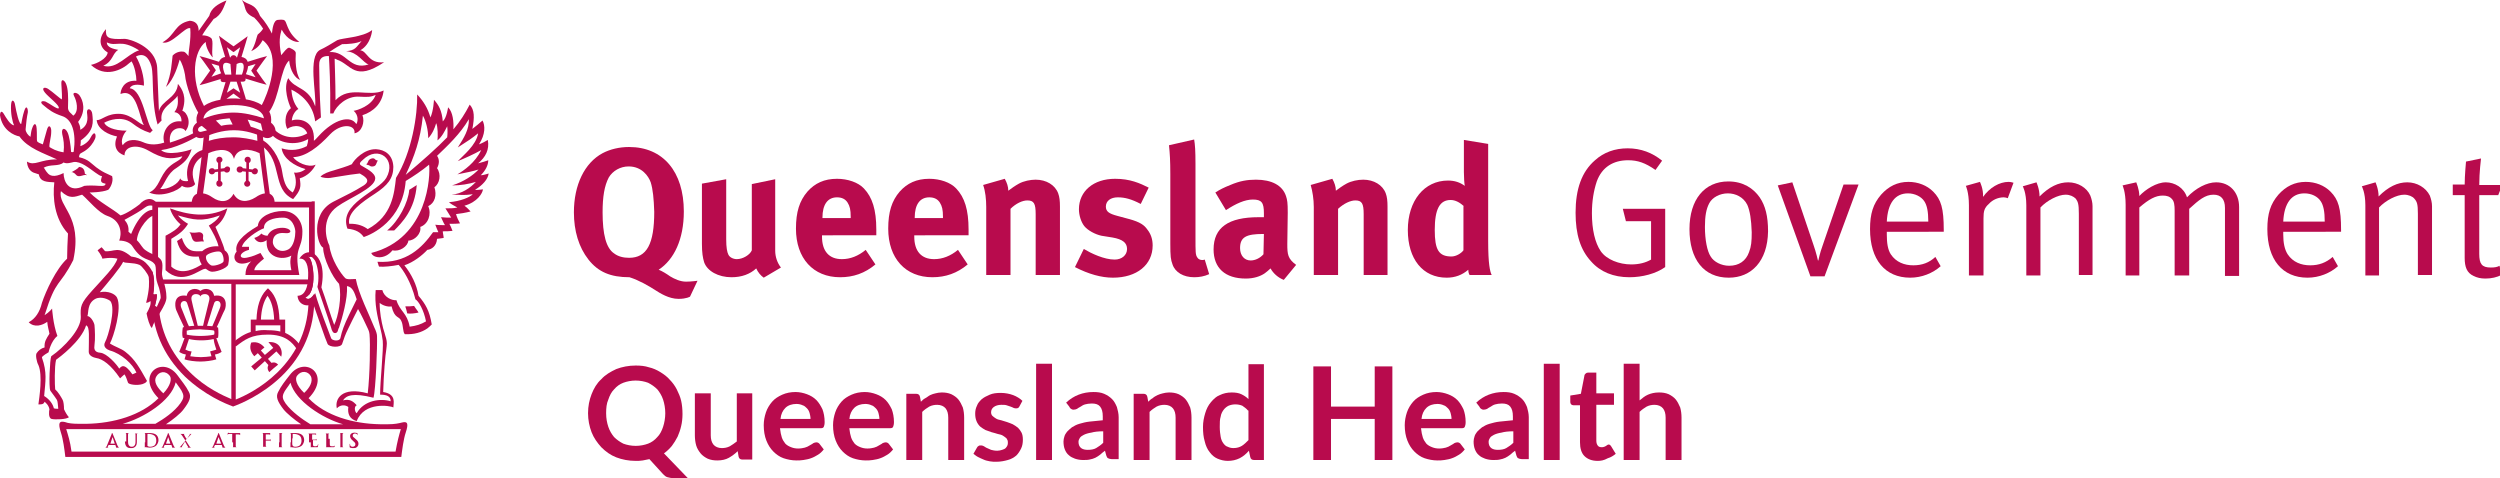 <?xml version="1.0" encoding="utf-8"?>
<!-- Generator: Adobe Illustrator 27.8.1, SVG Export Plug-In . SVG Version: 6.00 Build 0)  -->
<svg version="1.1" id="Layer_1" xmlns="http://www.w3.org/2000/svg" xmlns:xlink="http://www.w3.org/1999/xlink" x="0px" y="0px"
	 viewBox="0 0 566.3 108.3" style="enable-background:new 0 0 566.3 108.3;" xml:space="preserve">
<style type="text/css">
	.st0{fill:#B80B4D;}
</style>
<g>
	<g>
		<path class="st0" d="M147.4,41.3c-0.5-1.4-2-3.6-5-3.6c-1.9,0-3.6,1-4.5,2.5c-1,1.9-1.4,4.4-1.4,7.9c0,5,0.8,8.1,2.6,9.3
			c0.9,0.7,2.1,1,3.4,1c4,0,5.7-3.1,5.7-10.4C148.1,45,147.9,42.9,147.4,41.3 M156.3,67.2c0,0-0.8,0.5-2.6,0.5c-2.2,0-4.2-1.3-5.3-2
			c-1.4-0.9-3.6-2.2-5.8-2.9c-4.3,0-7.1-1.2-9.3-4c-2.2-2.8-3.3-6.5-3.3-10.7c0-6.2,2.4-11.2,6.5-13.4c1.7-0.9,3.8-1.4,6-1.4
			c7.7,0,12.4,5.6,12.4,14.6c0,6.3-2.2,10.9-5.7,13.2c0.8,0.3,1.9,1,2.6,1.5c1,0.6,2.3,1.2,3.6,1.2c1.2,0,2.6-0.2,2.6-0.2
			L156.3,67.2z"/>
		<path class="st0" d="M173,62.9c-0.7-0.5-1.3-1.2-1.7-2.1c-1.4,1.3-3.3,2-5.6,2c-3,0-5.5-1.4-6.2-3.4c-0.3-1-0.5-2.1-0.5-4.2V41.6
			l5.5-1v13.6c0,1.9,0.2,2.9,0.5,3.5c0.3,0.6,1.1,1,1.9,1c1.4,0,3-1,3.4-2V41.7l5.3-1.1v16.2c0,1.4,0.5,2.8,1.3,3.8L173,62.9z"/>
		<path class="st0" d="M192.7,49.1c0-1.6-0.2-2.4-0.7-3.2c-0.5-0.8-1.3-1.2-2.4-1.2c-2.1,0-3.3,1.6-3.3,4.6v0.1h6.4V49.1z
			 M186.2,53.4v0.2c0,3.3,1.6,5.1,4.5,5.1c1.9,0,3.7-0.7,5.4-2.1l2.2,3.3c-2.4,2-5,2.9-8,2.9c-6.1,0-10-4.3-10-11
			c0-3.8,0.8-6.3,2.6-8.4c1.7-1.9,3.8-2.9,6.7-2.9c2.4,0,4.8,0.8,6.1,2.2c1.9,2,2.8,4.8,2.8,9.3v1.3H186.2z"/>
		<path class="st0" d="M213.6,49.1c0-1.6-0.2-2.4-0.7-3.2c-0.5-0.8-1.3-1.2-2.4-1.2c-2.1,0-3.3,1.6-3.3,4.6v0.1h6.4V49.1z
			 M207.1,53.4v0.2c0,3.3,1.6,5.1,4.5,5.1c1.9,0,3.7-0.7,5.4-2.1l2.2,3.3c-2.4,2-5,2.9-8,2.9c-6.1,0-10-4.3-10-11
			c0-3.8,0.8-6.3,2.6-8.4c1.7-1.9,3.8-2.9,6.7-2.9c2.4,0,4.8,0.8,6.1,2.2c1.9,2,2.8,4.8,2.8,9.3v1.3H207.1z"/>
		<path class="st0" d="M234.6,62.3V48.5c0-2.4-0.4-3.1-1.9-3.1c-1.1,0-2.6,0.7-3.8,1.9v15h-5.5V46.9c0-1.8-0.2-3.6-0.7-5l4.9-1.4
			c0.5,0.9,0.8,1.8,0.8,2.7c0.8-0.6,1.5-1.1,2.4-1.6c1.1-0.6,2.6-0.9,3.8-0.9c2.4,0,4.4,1.2,5.1,3.1c0.3,0.8,0.4,1.7,0.4,3v15.5
			H234.6z"/>
		<path class="st0" d="M252.1,62.9c-2.6,0-5.5-0.8-8.6-2.4l2-4.1c1.7,1,4.6,2.4,7,2.4c1.6,0,2.8-1,2.8-2.4c0-1.4-1-2.2-3.3-2.6
			l-2.5-0.4c-1.4-0.3-3.1-1.2-3.9-2.2c-0.7-0.9-1.2-2.4-1.2-3.8c0-4.1,3.3-6.9,8.2-6.9c3.4,0,5.6,1,7.6,2l-1.8,3.7
			c-2.1-1.1-3.6-1.5-5.2-1.5c-1.6,0-2.7,0.8-2.7,2.1c0,1.1,0.7,1.6,2.6,2.1l2.6,0.7c2.6,0.7,3.5,1.4,4.2,2.4c0.8,1,1.2,2.2,1.2,3.6
			C261.1,60,257.5,62.9,252.1,62.9"/>
		<path class="st0" d="M270.5,62.8c-2.4,0-4.3-1.1-4.9-2.9c-0.4-1.1-0.5-1.7-0.5-4.8V39.3c0-2.8-0.1-4.5-0.3-6.4l5.7-1.3
			c0.2,1.2,0.3,2.5,0.3,5.5v16.5c0,3.6,0,4.1,0.4,4.7c0.2,0.4,0.7,0.6,1.1,0.6c0.2,0,0.3,0,0.6-0.1l1,3.3
			C272.8,62.6,271.7,62.8,270.5,62.8"/>
		<path class="st0" d="M286.1,53c-3.8,0-5.2,0.7-5.2,3.2c0,1.7,1,2.8,2.4,2.8c1,0,2.1-0.5,2.9-1.4l0.1-4.6H286.1z M290.8,63.4
			c-1.3-0.5-2.4-1.5-3-2.6c-0.4,0.4-0.9,0.8-1.3,1.1c-1,0.7-2.5,1.2-4.3,1.2c-4.7,0-7.3-2.4-7.3-6.6c0-5,3.4-7.3,10.2-7.3
			c0.4,0,0.8,0,1.2,0v-0.9c0-2.4-0.5-3.1-2.5-3.1c-1.8,0-3.8,0.9-6.1,2.4l-2.4-4c1.1-0.7,1.9-1.1,3.4-1.7c2.1-0.9,3.8-1.2,5.8-1.2
			c3.6,0,6,1.3,6.8,3.7c0.3,0.9,0.4,1.5,0.4,3.8l-0.1,7.1c0,2.3,0.1,3.3,2,4.7L290.8,63.4z"/>
		<path class="st0" d="M308.9,62.3V48.5c0-2.4-0.4-3.1-1.9-3.1c-1.1,0-2.6,0.7-3.9,1.9v15h-5.5V46.9c0-1.8-0.3-3.6-0.7-5l4.9-1.4
			c0.5,0.9,0.8,1.8,0.8,2.7c0.8-0.6,1.5-1.1,2.4-1.6c1.1-0.6,2.6-0.9,3.8-0.9c2.4,0,4.4,1.2,5.1,3.1c0.3,0.8,0.4,1.7,0.4,3v15.5
			H308.9z"/>
		<path class="st0" d="M331.6,46.7c-1-0.9-2-1.4-3-1.4c-2.5,0-3.6,2.1-3.6,6.8c0,4.5,0.9,6,3.8,6c1,0,2.2-0.7,2.7-1.4V46.7z
			 M332.9,62.3c-0.2-0.3-0.3-0.7-0.3-1.2c-1.4,1.2-3,1.8-4.9,1.8c-5.4,0-8.8-4.2-8.8-10.8c0-6.6,3.7-11.2,9.1-11.2
			c1.5,0,2.7,0.4,3.8,1.2c-0.1-0.5-0.2-1.9-0.2-3.1v-7.3l5.5,0.9v22c0,5.2,0.4,6.9,0.8,7.7H332.9z"/>
		<path class="st0" d="M369.1,62.8c-3.6,0-6.6-1.2-8.7-3.6c-2.4-2.6-3.5-6.1-3.5-11c0-5.4,1.4-9.3,4.4-11.9c2-1.8,4.5-2.7,7.4-2.7
			c3,0,5.6,1,7.8,2.8l-1.5,2.1c-2.3-1.6-4-2.2-6.2-2.2c-3.3,0-5.9,1.5-7.1,4.8c-0.7,2.1-1.1,4.5-1.1,7.2c0,3.7,0.7,6.7,2,8.6
			c1.3,1.9,4.2,3,6.9,3c1.8,0,3.3-0.4,4.5-1.1v-8.7h-5.7l-0.7-2.8h9.6v13.2C375.1,62,372,62.8,369.1,62.8"/>
		<path class="st0" d="M395.8,46.4c-0.9-1.8-2.7-2.6-4.4-2.6c-1.8,0-3.5,0.9-4.2,2.2c-0.7,1.3-1,2.9-1,5.4c0,2.9,0.5,5.5,1.3,6.7
			c0.7,1.2,2.4,2.1,4.2,2.1c2.2,0,3.8-1.1,4.5-3.1c0.5-1.3,0.6-2.4,0.6-4.5C396.7,49.7,396.4,47.8,395.8,46.4 M391.6,62.9
			c-5.7,0-8.9-4.2-8.9-11c0-6.7,3.4-10.8,8.8-10.8c3.4,0,5.7,1.6,7.1,3.6c1.3,1.9,1.9,4.3,1.9,7.7C400.4,59.2,396.7,62.9,391.6,62.9
			"/>
		<path class="st0" d="M413.3,62.6h-3.2l-7.4-20.6l3.3-0.7l4.8,14.2c0.6,1.7,1,3.5,1,3.5h0.1c0,0,0.3-1.6,1-3.5l4.7-13.7h3.4
			L413.3,62.6z"/>
		<path class="st0" d="M435.9,45.6c-0.7-1.1-2.2-1.8-3.7-1.8c-2.9,0-4.6,2.2-4.8,6.4h9.4C436.8,47.9,436.5,46.5,435.9,45.6
			 M427.4,52.6v0.5c0,1.9,0.2,3.4,0.9,4.5c1.2,1.8,3.1,2.5,5.1,2.5c2,0,3.6-0.6,5-1.9l1.2,2.1c-1.8,1.6-4.3,2.6-6.9,2.6
			c-5.7,0-9.1-4.1-9.1-11c0-3.5,0.7-5.7,2.5-7.8c1.7-1.9,3.7-2.9,6.2-2.9c2.2,0,4.2,0.8,5.6,2.2c1.8,1.8,2.4,3.8,2.4,8.7v0.4H427.4z
			"/>
		<path class="st0" d="M454.8,44.9c-0.2-0.1-0.6-0.2-0.9-0.2c-1.2,0-2.5,0.5-3.4,1.5c-1,0.9-1.2,1.6-1.2,3.3v12.9H446V46.5
			c0-3-0.7-4.4-0.7-4.4l3.2-0.9c0,0,0.8,1.6,0.7,3.4c1.5-2.1,3.7-3.4,5.8-3.4c0.5,0,1.1,0.2,1.1,0.2L454.8,44.9z"/>
		<path class="st0" d="M470.9,62.4V48.4c0-2.2-0.2-2.7-0.7-3.4c-0.5-0.5-1.3-0.9-2.3-0.9c-1.7,0-4.2,1.3-5.7,2.9v15.4H459V46.5
			c0-2.9-0.8-4.3-0.8-4.3l3.1-0.9c0,0,0.7,1.5,0.7,3.2c2.2-2.2,4.3-3.2,6.5-3.2c2.2,0,4.2,1.2,5,3c0.3,0.8,0.5,1.6,0.5,2.4v15.6
			H470.9z"/>
		<path class="st0" d="M504,62.4V47.1c0-2-0.9-3-2.6-3c-1.9,0-3.3,1.2-5.5,3.2v15.1h-3.3V47.7c0-1.2-0.1-2.1-0.6-2.6
			c-0.5-0.6-1.2-0.8-2.1-0.8c-1.6,0-3.1,0.8-5.3,2.7v15.4h-3.1v-16c0-3-0.7-4.4-0.7-4.4l3.1-0.7c0,0,0.7,1.6,0.7,3.1
			c1.4-1.5,3.9-3.1,6-3.1c2,0,4.1,1.2,4.8,3.4c2-2.1,4.5-3.4,6.6-3.4c3.1,0,5.2,2.3,5.2,5.6v15.6H504z"/>
		<path class="st0" d="M525.7,45.6c-0.7-1.1-2.1-1.8-3.7-1.8c-2.9,0-4.6,2.2-4.8,6.4h9.4C526.6,47.9,526.3,46.5,525.7,45.6
			 M517.2,52.6v0.5c0,1.9,0.3,3.4,1,4.5c1.2,1.8,3.1,2.5,5.1,2.5c2,0,3.6-0.6,5.1-1.9l1.2,2.1c-1.8,1.6-4.3,2.6-6.9,2.6
			c-5.7,0-9.1-4.1-9.1-11c0-3.5,0.7-5.7,2.5-7.8c1.7-1.9,3.7-2.9,6.2-2.9c2.2,0,4.2,0.8,5.6,2.2c1.8,1.8,2.4,3.8,2.4,8.7v0.4H517.2z
			"/>
		<path class="st0" d="M547.7,62.4V48.4c0-2.2-0.2-2.7-0.8-3.4c-0.4-0.5-1.3-0.9-2.3-0.9c-1.7,0-4.2,1.3-5.7,2.9v15.4h-3.1V46.5
			c0-2.9-0.8-4.3-0.8-4.3l3.1-0.9c0,0,0.7,1.5,0.7,3.2c2.2-2.2,4.3-3.2,6.5-3.2c2.2,0,4.2,1.2,5.1,3c0.3,0.8,0.5,1.6,0.5,2.4v15.6
			H547.7z"/>
		<path class="st0" d="M565.9,44.2h-4.3v13.3c0,2.3,0.6,3.1,2.6,3.1c0.9,0,1.5-0.1,2-0.4l0.4,2.1c-1,0.5-2.2,0.8-3.6,0.8
			c-1.1,0-1.9-0.2-2.7-0.6c-1.5-0.7-2-2-2-4.1V44.2h-2.7v-2.4h2.7c0-2,0.3-5.2,0.3-5.2l3.4-0.7c0,0-0.4,3.2-0.4,6h5.2L565.9,44.2z"
			/>
		<path class="st0" d="M24.2,9.6c2.3,1.1,3-0.9,7.3,1.8c-2.8,0.9-5,4.4-8.1,3.5c2.3-1.1,2-2.8,3.4-3.6C25.8,11.1,24.2,10.8,24.2,9.6
			 M32.4,32.2c-1.4-0.6-3.5-0.9-4.6,0.7c-0.6-1.1,0.3-2.8,0.9-3.3c-3,0-4.7-0.9-5.1-1.8c1.1-0.6,3.9-1.6,6.2,0
			c1.6,1.2,2.4,1.7,4.2,2.3c0.7-0.7,0.4-0.4,0.6-0.6c-1.5-1.1-2.2-9.2-5.2-9.5c0.4-1,2-0.9,3.2-0.6c0.1-1.8-0.7-4.8-1.8-6.6
			c1.7-0.9,2.9,0.1,3.5,2.2c0.6,2.3-0.1,8,1.4,13.2l0.9-0.9c-0.5-3,2.8-4.1,3.6-5.6c0.3,2-0.1,2.9-0.7,3.7c1.2,0.1,1.7,1.3,1.6,2.1
			c-2.9-0.4-4.6,2.5-3.9,4.8C35,33,33.5,32.7,32.4,32.2 M46.5,33.9c-2.5,0.1-4.9,3.4-3.9,7.1c-0.4,0.1-1.5,0.1-1.8-0.6
			c-0.3,1.2-2.7,2.6-4.5,2.4c1-1.1,1.6-3.5,3.6-4.7c1.9-1.3,2.8-2.1,3.5-4.3c-0.9,0.4-5.5,1.6-6.9,0.2c3.1-0.4,6.7-2.2,8.5-3.3
			l-0.7-0.8c-1.9,1.1-4.5,2-5.8,2.4c-0.5-3.8,3.2-3.7,3.5-2.6c1.5-1.8,0.4-4.3-0.7-4.6c1.1-3.1,0-4.9-1-6.1
			c-0.2,3.2-3.8,3.8-4.3,6.2c-0.1-2-0.3-7.3-0.4-9.9c-0.3-4.8-6.4-6.5-7.3-6.5c-4,0.2-4.4-0.3-4.3-2.2c-2,2.3-1.3,4.3,0.4,5.3
			c-0.2,1.4-2.4,2.5-3.8,2.8c3.2,3,7,1.2,8.8-0.5c0.1-0.1,0.3-0.2,0.4-0.3c0.7,1.1,1.1,3.2,1.1,4.4c-3-0.2-3.6,2.2-3.6,3
			c3.8-1.6,4.3,5.8,5.3,7c-1-0.1-2.7-2.3-5.3-2.5c-3.1-0.2-4.2,1.5-5.4,1.4c0.2,2.2,2.9,3.4,4.6,3.7c-0.9,2.2-0.1,3.7,1.7,4.3
			c0-2,2.6-2.7,5.4-1.1c3.3,1.9,5,2.1,7.7,1.3c-0.4,1-1.6,1.1-3.1,2.5c-2.1,2-2.1,4.7-4.4,5.7c2.7,1.3,6.8-0.5,7.4-1.5
			c1.1,0.7,2.6,0.3,3-0.4c-1.8-4.1,1.3-6.5,2.5-6.4C46.5,35,47.1,33.8,46.5,33.9"/>
		<path class="st0" d="M74.6,11.8c1.4-1,2.2-1.4,2.9-1.8c1.2,0,3.2-0.1,4.4-0.7c-1.3,1.5-1.4,2.1-3.5,2.3c2.7,0.2,3.8,2.6,5.1,3
			C79.1,16,78.6,11.5,74.6,11.8 M80.1,25.1c1.3,1.1,0.9,2.7,0.6,3c-1.2-2-4.9-1.3-8.6,2.8c-0.3,0.3-0.6,0.7-1,1c0.3-5-3.8-5.1-5-4.6
			c0.1-1.4,1-2.4,1.5-2.6c-1.2-1.4-1.5-3.1-1.6-4.4c2,0.9,4.9,3.2,5.4,7.2l1.3-0.9c-0.4-7-0.3-7-0.4-11.8c0-0.7,0-2.2,2.2-2.1
			c0.1,1.8,0.4,6.5,0.3,13h0.7c0.7-1.8,3.1-4,5.9-3.8c1.9,0.1,2.6,0.1,3.7-0.4C84.2,24,80.9,25,80.1,25.1 M76,22.7
			c0-4.5-0.2-8.2-0.2-9.4c0.2,0,0.4,0.1,0.5,0.2c3.3,1.1,4,5.1,10.7,0.6c-3.6,0.4-3.8-2.6-5.4-2.7c2.5-1.4,2.7-4.6,2.7-4.6
			c-2.1,1.7-6.9,1.8-7.9,2.3c-1.3,0.8-2.8,1.7-3.9,2.2c-2.8,1.5-0.8,9.8-1.1,12.8c-1.5-4.5-4.6-3.8-6.1-6.4
			c-1.2,2.2,0.1,5.8,0.6,6.8c-1.7,1.4-1.3,4-0.8,4.7c1.5-1.1,3.8-0.8,4.5,1c-1.9,1.2-5.2,1.4-7.4-0.8l-0.8,0.9
			c1.6,2.1,5.5,2.9,8.4,1.2c0,0.5-0.1,1-0.3,1.6c-1.5,0.8-3.5,1.2-5.7,0.5c0.3,2.3,2.9,4,5.4,4.7c-0.8,0.7-1.9,0.9-2.6,0.8
			c0.5,1.3,0.7,3.1-0.3,4.5c-1.2-0.8-1.9-1.6-2.4-4.8c-0.5-3.2-2.8-6.4-4.6-7.1c-0.1,1.1-0.1,0.6,0.1,1.4c4.7,3.5,2.1,9.7,7,12
			c1.8-2.1,1.8-2.8,1.5-4.7c1.8-0.5,3.1-2,3.6-3.1c-1.7,0.8-4.4-0.6-5.1-1.7c2.9-0.1,5.7-2.3,8.4-5.2c2.5-2.6,5.8-2.2,5.5-0.2
			c1.7-0.3,2.4-2.6,1.8-4.1c2.5-0.8,4.5-2.7,4.8-5.6C83.5,22.1,79.2,19.3,76,22.7"/>
		<path class="st0" d="M57.8,38.1c-0.2,0-0.4,0.1-0.6,0.3c-0.2,0-0.5-0.1-0.8-0.1l0-1.4c0.3-0.1,0.4-0.4,0.4-0.7
			c0-0.4-0.3-0.7-0.7-0.7c-0.4,0-0.7,0.3-0.7,0.7c0,0.3,0.2,0.5,0.4,0.6l0,1.4c-0.2,0-0.5-0.1-0.8-0.1c-0.1-0.3-0.4-0.4-0.7-0.4
			c-0.4,0-0.7,0.3-0.7,0.7c0,0.4,0.3,0.7,0.7,0.7c0.3,0,0.5-0.1,0.6-0.3c0.3,0,0.5,0.1,0.8,0.1l0,2.1c-0.2,0.1-0.4,0.4-0.4,0.6
			c0,0.4,0.3,0.7,0.7,0.7c0.4,0,0.7-0.3,0.7-0.7c0-0.3-0.2-0.5-0.4-0.7l0-2c0.2,0,0.5,0.1,0.7,0.1c0.1,0.3,0.4,0.5,0.7,0.5
			c0.4,0,0.7-0.3,0.7-0.7C58.5,38.5,58.2,38.1,57.8,38.1"/>
		<path class="st0" d="M51.5,37.7c-0.3,0-0.5,0.2-0.7,0.4c-0.3,0-0.5,0.1-0.8,0.1l0-1.4c0.2-0.1,0.4-0.4,0.4-0.6
			c0-0.4-0.3-0.7-0.7-0.7c-0.4,0-0.7,0.3-0.7,0.7c0,0.3,0.2,0.6,0.4,0.7l0,1.4c-0.3,0-0.5,0.1-0.8,0.1c-0.1-0.2-0.3-0.3-0.6-0.3
			c-0.4,0-0.7,0.3-0.7,0.7c0,0.4,0.3,0.7,0.7,0.7c0.3,0,0.6-0.2,0.7-0.5c0.2,0,0.4-0.1,0.7-0.1l0,2c-0.3,0.1-0.4,0.4-0.4,0.7
			c0,0.4,0.3,0.7,0.7,0.7c0.4,0,0.7-0.3,0.7-0.7c0-0.3-0.2-0.5-0.4-0.6l0-2.1c0.3,0,0.5-0.1,0.8-0.1c0.1,0.2,0.4,0.3,0.6,0.3
			c0.4,0,0.7-0.3,0.7-0.7C52.2,38,51.9,37.7,51.5,37.7"/>
		<path class="st0" d="M52.9,43.9c-1.1,2.1-3.1,2-4.8,0.8c-0.7-0.5-1.4-0.8-2.1-0.9c0.3-2,0.8-5.9,1.2-9.1c2.3-1,5.1-1.3,5.8,1.3
			c0.7-2.6,3.5-2.4,5.8-1.3c0.4,3.2,0.9,7.1,1.2,9.1c-0.7,0.1-1.4,0.4-2.1,0.9C56,45.9,54,45.9,52.9,43.9 M61.1,43.9
			c-0.4-2.9-1.5-11.1-1.6-13.9l-1.3,0.1c0,0.5,0.1,1.1,0.1,1.8c-1.5-0.4-3.5-0.8-5.5-0.8c-2,0-4,0.3-5.5,0.8
			c0.1-0.7,0.1-1.3,0.1-1.8l-1.2-0.1c-0.1,2.7-1.2,10.9-1.6,13.9c-0.7,0.3-1.2,1-1.2,2.4c0,0,6.8,0.1,9.4,0.1c2.6,0,9.4-0.1,9.4-0.1
			C62.3,45,61.8,44.2,61.1,43.9"/>
		<path class="st0" d="M49.8,57c-0.7-0.2-2.9,0.4-3.1,1c-0.2,0.5,0.2,1.6,1.1,2.1c0.5,0.3,2.5-0.3,2.8-0.8
			C50.8,58.8,50.5,57.2,49.8,57 M42.6,50.7c-1,1.6-2,2.3-3.8,3.4v6.3c2.4,2.2,5.6,0.3,6.9-0.5c-0.4-0.6-0.5-1-0.7-1.8
			c-3.1,0.3-4.3-1.2-4.9-3.5c0,0,0.6-0.4,1.1-0.7c1.1,3.5,3,3,4.6,3c1-0.9,2.4-1.2,3.7-1.1c-0.3-1.4-1.3-3.2-2.2-4.7
			c0.8-0.5,1.9-1.2,2.5-2.3c-4.2,1.5-5.9,1-9.5,0C41,49.7,41.9,50.3,42.6,50.7 M38.5,47.2c3.9,1.4,8.3,2.3,13,0
			c-0.6,2.1-1.5,3.3-2.7,4.2c0.7,1.6,1.7,3.7,2.1,5.3c1.2,0.8,1,2.2,0.8,3.2c-0.2,0.9-3.1,1.9-4,1.6c-0.9-0.3-0.9-0.7-1.3-0.6
			c-1.2,0.1-5.1,3.9-8.9,0.3v-7.8c1.5-0.8,2.7-1.5,3.4-2.6C40.1,50.2,38.9,48.7,38.5,47.2"/>
		<path class="st0" d="M64.8,51.7c-0.6-0.2-3.3-0.3-4.2,1.7c-0.5,0-1.1-0.2-1.4-0.5c-0.3,0.4-0.9,0.8-1.6,1c0.7,1.3,2,1.1,2.8,0.5
			c0,0.2,0,0.4,0,0.6c0,3.3,3.5,4.1,5.6,2.9c-0.4,1.1-0.2,2.4,0,3.3h-8.4c0.1-0.9,1.3-1.9,2.2-2.6L59,57.3c-0.9,0.4-1.8,0.8-2.8,1
			c-2.3,0.6-2.2-1.1,0.2-1.7v-0.7l-1.6,0c0.4-1.6,3.6-3.7,5-4.2c-0.1-1.8,2.3-2.4,4.2-2.4c2.3-0.1,2.9,2.4,2.9,3.2
			c0,1-0.3,3.3-1.6,4c-1.9,1-3.5-0.4-3.5-1.7c0-1.4,1-2.2,2.7-2C66.2,53,66.1,52,64.8,51.7 M68.5,52.4c0-2.4-1.7-4.6-4.4-4.6
			c-2.5,0-5.5,1.2-5.7,3.4c-3.6,2.1-5.3,4-4.8,5.8c-1.2,1.3-0.3,3.8,3.3,2.2c-1,0.9-1.3,2.1-1.3,3.1h12.2
			C66.5,55.6,68.5,56.8,68.5,52.4"/>
		<path class="st0" d="M57.9,75v-1.3h5.6v1.4c-0.8-0.2-1.7-0.3-2.8-0.3C59.6,74.7,58.7,74.8,57.9,75 M60.6,67c0.9,1.2,1.4,3,1.5,5.4
			h-3C59.2,70.1,59.7,68.3,60.6,67 M64.6,75.4v-2.4v-0.6H64h-0.7c-0.1-3.1-0.8-5.3-2.2-6.7l-0.4-0.4l-0.4,0.4
			c-1.4,1.5-2.1,3.7-2.2,6.7h-0.7h-0.6v0.6v2.2c-1.6,0.5-2.8,1.4-4.1,2.4l0,0l0.7,0.9l0,0c2.1-1.6,3.5-2.7,7.3-2.7
			c3.9,0,5.5,1.7,6.6,3.4l1-0.6C67.5,77.5,66.4,76.2,64.6,75.4"/>
		<path class="st0" d="M63.7,80.8c0.3-1,0-1.9-0.5-2.5c-0.5-0.6-1.4-0.9-2.4-0.8l1.1,1.3L60,80.4l-0.9-1c0,0,0.3-0.3,0.8-0.7
			c-0.7-0.8-1.6-1.4-3-1.1c-0.5,1.3,0,2.3,0.7,3.1c0.5-0.4,0.8-0.7,0.8-0.7l0.9,1l-2.4,2l0.8,0.9l2.3-2.1l0.8,0.9
			c0,0-0.5,0.7,0.2,1.6c0.5-0.5,1.5-1.3,2-1.7c-0.7-0.8-1.5-0.4-1.5-0.4l-0.8-0.9l1.9-1.7L63.7,80.8z"/>
		<path class="st0" d="M49.8,69.8c-0.7,1.8-1.5,3.6-1.7,4.1c-0.4,0-0.8-0.1-1.2-0.1c0.5-1.5,1.1-3.7,1.6-5.1
			C48.8,67.7,50.5,68.1,49.8,69.8 M49,79.2c-0.4,0.1-0.9,0.3-1.4,0.4c0.1,0.4,0.2,0.8,0.3,1.1c-0.7,0.1-1.7,0.2-2.4,0.2
			c-0.7,0-1.8-0.1-2.4-0.2c0.1-0.3,0.2-0.7,0.3-1.1c-0.5,0-1-0.2-1.4-0.4c0.2-0.7,0.5-1.4,0.8-2.4c0.9,0.2,1.8,0.3,2.8,0.3
			c1,0,1.9-0.1,2.8-0.3C48.5,77.8,48.8,78.5,49,79.2 M41.1,69.8c-0.7-1.6,1-2.1,1.3-1.1c0.5,1.4,1.1,3.6,1.6,5.1
			c-0.4,0-0.9,0.1-1.2,0.1C42.5,73.4,41.8,71.5,41.1,69.8 M48.5,74.9c0.1,0.3,0.1,0.6,0,0.9c-0.8,0.2-2.1,0.3-3.1,0.3
			s-2.3-0.1-3.1-0.3c0-0.3,0-0.6,0-0.9c0.5-0.2,2.4-0.3,3-0.3C46,74.7,48,74.7,48.5,74.9 M45.4,67.2c0.1-0.8,2.4-1,2,0.8
			c-0.4,1.8-1,3.9-1.4,5.8c-0.2,0-0.4,0-0.6,0c-0.2,0-0.4,0-0.6,0c-0.4-1.8-1-3.9-1.4-5.8C43,66.2,45.3,66.4,45.4,67.2 M48.5,67
			c-0.3-1.7-2.2-1.9-3.1-1.1c-0.9-0.8-2.8-0.6-3.1,1.1c-3.1-0.5-2.7,2.4-2.4,3.2c0.3,0.7,1.2,2.7,1.8,3.9c-0.1,0-0.2,0-0.3,0.1
			c-0.1,0.7-0.2,1.6,0,2.3c0.1,0,0.3,0.1,0.4,0.1c-0.3,0.9-0.9,2.4-1.2,3.1c0.4,0.3,0.9,0.5,1.5,0.6c0,0-0.1,0.5-0.3,1.1
			c0.8,0.3,2.5,0.5,3.6,0.5c1.1,0,2.7-0.2,3.6-0.5c-0.2-0.5-0.3-1.1-0.3-1.1c0.6-0.1,1.1-0.3,1.5-0.6c-0.3-0.7-0.9-2.2-1.2-3.1
			c0.1,0,0.3-0.1,0.4-0.1c0.1-0.7,0.1-1.6,0-2.3c-0.1,0-0.2-0.1-0.3-0.1c0.6-1.2,1.4-3.2,1.8-3.9C51.3,69.4,51.6,66.5,48.5,67"/>
		<path class="st0" d="M42.9,52.6c0.9,0.2,1.4,0.1,2.2,0c0.3,0,1.1,0.2,0.9,1.1c-0.1,0.5,0.1,0.7,0.2,1c-0.8-0.1-1.5,0.2-2.1,0
			C43.3,54.3,43.5,53.2,42.9,52.6"/>
		<path class="st0" d="M107.1,44c-0.7,0.7-2.8,1.6-5.4,1.8c0.5,0.5,1.4,0.9,1.9,1.2c-0.7,0.2-1.8,0.2-2.7,0.2
			c0.4,0.7,1.1,1.7,1.3,2.1c-0.7,0-1.4,0-2.3-0.1c0.4,0.8,0.5,1.2,0.9,1.8c-0.6,0-1.6,0-2.2-0.1c0.2,0.5,0.5,1.3,0.7,1.7
			c-0.3,0-0.9,0-1.2,0c-2.5,3.5-6,7.1-12.6,6.7c0.2,0.6,0.3,1.1,0.4,1.1c1,0.1,2.9-0.1,4.4-0.4c1,1.1,2.8,3.8,3.8,7.8
			c0.7,0.4,1.9,2.4,2.4,5c-1.2,0.7-2.2,1-3.7,1.2c-0.6-3.2-2.2-3.4-3-6c-1.1,0.1-2.8-0.7-3.2-2.3h-1.5c-0.3,3.1,0.4,6,1,8.4
			c0.3,1.2,0.5,2.2,0.6,3.1c0.2,1.9-0.6,9.2-0.6,12.2c1.4,0,2.4,0.3,2.4,1.5c-2.2-0.7-6-0.3-7.7,2.7c-0.4-0.2-0.7-1.5,0-1.8
			c-0.8-0.9-1.6-1.5-3.1-1.1c0.7-1.1,2.2-1.8,6.9-0.6c0.5-1.6,0.9-11.8,0.8-14c0-0.4-0.2-1.1-0.6-1.9c-1.1-2.8-3.6-7.7-4.2-11
			c-0.8,0-2,0.2-2.4-0.2c-1-1-3.2-4.2-3.6-7.4c-0.7-1.3-2-6.1,1.8-8.8c2.6-1.9,8.6-4.2,8.6-6.4c0-1.3-2.2-2.3-3-2.8
			c-0.8-0.4-0.5-0.8,0.2-1.4c3.5-3.4,7.7-0.1,5.3,4.1c-1.8,3.1-10.9,5.8-8.8,11.5c2,0.2,3,0.9,3.7,1.9c1.8-0.6,8.8-3.7,9.5-12.7
			c1.8-1.1,3.6-2.3,5.3-3.7c0.3,2.3-0.1,16.7-13.1,20c0.4,1.2,3.1,1.6,4.8-0.6c1.6,0.4,3.5-0.9,3.6-2.2c1.4,0,3-1.6,2.7-3.1
			c1.8-0.6,2.6-2.9,1.8-4.7c1.5-0.7,2-2.5,1.4-4.3c1.2-0.8,1.6-2.9,0.6-4.3c0.6-1.1,0.5-2.1,0-2.8c2.3-2.2,5.3-5,7.2-8.3
			c0.1,2.3-1.1,4.2-2.5,6.4c2.5-1.6,3.1-2,4.6-3.2c-0.4,2.7-3.5,5.1-4.6,6.3c1.5-0.6,3.7-1.6,5.3-2.5c-1.4,2.9-3.9,4.6-5.4,5.5
			c2-0.4,3.5-0.7,4.8-1.1c-1.2,1.3-3.4,2.8-6,3.6c2,0,3.7-0.3,5.4-0.8c-1.3,1.4-3.2,2.7-5.5,2.9C104.5,44.1,104.9,44.3,107.1,44
			 M77.8,74.2L77.8,74.2c-0.3,0.8-0.5,1.5-0.7,2.4c-0.2,0.8-1.9,0.6-2.1,0c-0.2-0.5-0.5-1.3-0.9-2.4c-1-2.6-2.3-6.2-2.7-7.8
			c-0.7,1.1-1.4,1.7-2.2,1c2.8-1.2,1.8-8.8,0.7-9.2c1.3-1.2,2.8,3.4,2,6.8c0.8,2.4,2.5,7.2,3.1,9.2c0.1,0.4,0.2,0.7,0.3,0.8
			c0.2,0.6,1,0.6,1.2,0c0.1-0.2,0.1-0.5,0.3-0.8c0.7-2.1,2-6.6,1.8-9.4c1.3,0.2,1.7,1.5,2.2,3C79.5,70.5,78.5,72.3,77.8,74.2
			 M95.8,26.2c0.7,1.2,1.2,3.3,1.2,5.1c0.9-0.9,1.5-2.3,1.8-3.4c0.4,0.8,0.4,2.9,0.3,3.9c1-0.8,1.6-2,2.2-3.2c0.1,0.9,0.1,1.6,0,2.5
			c-2.2,2.3-5.7,5.4-9.4,8.5C93.9,35.3,95.2,31.8,95.8,26.2 M110.7,39.3c-0.4,0.1-1.2,0.4-1.8,0.4c1.1-1.1,1.7-2.3,1.7-3.4
			c-0.5,0.2-1.5,0.5-2.3,0.7c1.7-1.4,2.6-3.1,2.2-5.3c-0.5,0.3-1.2,0.7-2,1c1.5-2.3,1.4-4.3,0.8-5.4c-0.7,0.6-1.5,1.3-2.3,1.9
			c0.5-2.6,0.5-4.3-0.6-5.5c-1.1,2.1-2.1,3.7-3.7,5.6c0.1-1.7-0.1-3.9-1.2-5c0,0-0.3,2.4-1.2,3.2c-0.2-2.4-0.9-3.7-2-4.9
			c0,0-0.1,2.5-0.8,4c-0.6-2.1-1.6-3.7-3-5.2c0.1,4.6-1.2,13.1-4.8,18.9c-0.4,3.4-0.8,8.6-6.4,11.6c-0.8-0.6-2.2-1.3-4.2-1.2
			c-0.5-2.6,2.9-4.9,5.8-6.8c2.9-1.9,4.2-3.5,4.2-6.1c-0.1-2.8-2-3.9-3.9-4c-2.7-0.1-5,2.4-5.5,3.4c-0.8,0.4-3.1,1.1-4.1,1.4
			c-1.1,0.3-2.3,0.7-3,1.4c0.4,0.3,1.7,0.4,2.2,0.3c0.9-0.1,3.9-0.7,6.7-1c1,0.6,2.7,1.5,0.9,2.7c-2.4,1.5-3.4,1.9-6.9,3.7
			c-5.4,2.8-3.6,9.9-2.3,10.4c0,2.4,2.1,6.7,3.6,8.2c0.7,3-0.2,7.5-1.1,9.3c-0.7-1.8-2-6.1-2.9-8.5c0.9-4.7-0.5-6.7-1.5-7.5
			c-1-0.8-2.5-0.6-3.5,1c1.6-0.2,2.1,1.8,2,3.9c0,2.5-0.7,4.5-2.4,4.5c0.1,2.1,2.4,2.7,3.5,1.7c0.2,0.5,1.1,3.2,2,5.7
			c0.5,1.5,1,2.8,1.3,3.5c0.4,0.8,3,0.9,3.3,0c0.4-1.2,0.7-2.1,1.4-3.5c0.5-1.1,1.2-2.4,2.2-4.4c0.7,1.2,1.6,3.1,2.2,4.4
			c0.3,0.6,0.4,1.1,0.4,1.3c0.2,2,0.1,9.2-0.4,13.4c-5.9-1.6-7.5,1.3-7,3.4c0.8-0.9,2-0.8,2.6-0.3c-0.2,1.6,0.3,2.7,1.9,3.2
			c1.7-4.5,7.7-3.5,8.3-3.1c0-0.9,0.8-3-2.3-3.5c0.1-3.9,0.5-8.6,0.7-9.6c0.1-1,0.3-1.6-0.2-3.1c-0.1-0.5-0.3-1-0.5-1.7
			c-0.4-1.6-0.8-3.6-0.8-5.8c0.5,0.5,1.8,1,2.7,0.8c0.7,2.9,1.7,2.1,2.2,3.3c0.3,0.6,0.3,1.2,0.4,1.7c0.1,0.5,0.1,1,0.4,1.3
			c2.1,0.1,3.8-0.4,5.1-1.3c0.4-0.3,0.7-0.6,1-0.9c-0.5-3.1-1.4-4.6-3-6.5c-0.4-2.5-1.6-4.9-3.2-6.9c2.1-0.7,4.1-2.3,5.2-3.5
			c1-0.1,2.1-0.9,2.2-2.5c0.6-0.1,1.1-0.1,1.5-0.2c0-0.4-0.2-1.1-0.2-1.5c0.7,0,1.5,0,2.2-0.1c-0.2-0.6-0.5-1.2-0.7-1.6
			c0.8,0,1.7,0,2.4-0.1c-0.4-0.7-0.7-1.4-0.9-2.1c0.9-0.1,2.2-0.3,3.3-0.6c-0.4-0.4-0.7-0.8-1.4-1.3c2.9-0.8,4.1-2.8,4.2-3.7
			c-0.4,0-1.3,0.2-1.8,0.1C109.4,41.9,110.5,40.6,110.7,39.3"/>
		<path class="st0" d="M92.7,43c-0.2,2.8-2.4,7.1-5,9.2l1.6,0c1.7-1.7,4.7-4.7,5.1-10.3C94.5,41.9,93.3,42.6,92.7,43"/>
		<path class="st0" d="M83.2,37c0.2-0.3,0.2-0.9,1-1.1c0.7-0.2,0.8,0.4,1.1,0.4c0.4,0.1,0.3,0,0.1,0.4c-0.2,0.4-0.2,0.9-0.9,1
			c-0.8,0.1-0.7-0.3-1.1-0.3C82.9,37.3,82.9,37.2,83.2,37"/>
		<path class="st0" d="M91.8,69.4c0.8,0,1.4,0,2-0.1c0.5,0.8,0.9,1.2,1,1.5c-0.9,0.2-1.8,0.3-2.5,0.2C92.2,71.1,92.2,70.5,91.8,69.4
			"/>
		<path class="st0" d="M89.6,102.3H16.2c-0.3-2.3-0.8-3.8-1.2-5.1h75.8C90.4,98.5,90,100,89.6,102.3 M39.8,86.6
			c0.7,1,1.3,1.7,1.6,2.5c0.3,0.8,0.1,1.3-0.5,2.2c-1.4,2-3.8,3.6-5.7,4.7h-7.4C32.5,94.7,38.8,90.8,39.8,86.6 M35.4,85.3
			c0.6-1.1,2.1-1.5,3.1-0.1c0.4,0.6,0.2,2.1-1.5,3.9C35.7,87.9,34.7,86.5,35.4,85.3 M64.7,91.4c-0.6-0.9-0.8-1.4-0.5-2.2
			c0.3-0.8,1-1.5,1.6-2.5c1.1,4.1,7.3,8.1,11.9,9.4h-7.4C68.5,95,66.1,93.3,64.7,91.4 M67.3,85.1c1-1.3,2.5-1,3.1,0.1
			c0.6,1.2-0.3,2.7-1.5,3.8C67,87.2,66.8,85.7,67.3,85.1 M91.1,95.7c-0.8,0.2-1.7,0.4-3.2,0.4h-1.8c-6.1-0.1-12.4-1.9-16.2-5.9
			c5.3-5.4-0.9-9.8-4.3-5.2c-1.1,1.4-1.9,2.4-2.6,3.8c-0.6,1.1-0.1,2.2,1.2,3.9c0.7,0.9,2.5,2.4,4,3.4H37.6c1.5-1,3.3-2.4,4-3.4
			c1.3-1.7,1.8-2.8,1.2-3.9c-0.7-1.4-1.6-2.4-2.6-3.8c-3.4-4.6-9.6-0.1-4.3,5.2C32,94.1,25.7,95.9,19.6,96h-1.7
			c-1.4,0-2.4-0.1-3.2-0.4c-1.3-0.3-1.6,0.2-0.9,2.4c0.5,1.5,0.8,3.8,1,5.5h76.1c0.2-1.6,0.5-4,1-5.5C92.6,95.9,92.3,95.4,91.1,95.7
			"/>
		<path class="st0" d="M25,100.5C24.9,100.5,24.9,100.5,25,100.5l0.5-1.5c0,0,0,0,0,0c0,0,0,0,0,0l0.5,1.5c0,0,0,0,0,0H25z
			 M26.1,100.7C26.2,100.7,26.2,100.7,26.1,100.7l0.2,0.6c0,0.1,0,0.1,0,0.1c0,0-0.1,0-0.1,0c0,0,0.1,0,0.1,0c0.3,0,0.7,0,0.8,0
			c0.2,0,0.2,0,0.2,0c0,0,0,0-0.1,0c-0.1,0-0.1,0-0.2,0c-0.1,0-0.2-0.1-0.4-0.5c-0.3-0.7-1-2.4-1.1-2.7c0-0.1-0.1-0.1-0.1-0.1
			c0,0-0.1,0-0.1,0.2l-1.1,2.7c-0.1,0.2-0.2,0.4-0.4,0.4c0,0-0.1,0-0.1,0c0,0-0.1,0-0.1,0c0,0,0,0,0.1,0c0.2,0,0.5,0,0.5,0
			c0.1,0,0.3,0,0.5,0c0.1,0,0.1,0,0.1,0c0,0,0,0-0.1,0h-0.1c-0.1,0-0.2-0.1-0.2-0.1c0,0,0-0.2,0.1-0.3l0.1-0.2c0,0,0,0,0,0H26.1z"/>
		<path class="st0" d="M28.3,100c0,0.6,0.2,1,0.4,1.2c0.3,0.3,0.7,0.3,1,0.3c0.3,0,0.6,0,0.9-0.3c0.4-0.3,0.4-0.8,0.4-1.3v-0.5
			c0-0.7,0-0.8,0-0.9c0-0.2,0-0.2,0.2-0.3c0.1,0,0.1,0,0.1,0c0.1,0,0.1,0,0.1,0c0,0,0,0-0.1,0c-0.2,0-0.4,0-0.5,0c0,0-0.3,0-0.5,0
			c-0.1,0-0.1,0-0.1,0c0,0,0,0,0.1,0c0,0,0.1,0,0.2,0c0.1,0,0.2,0.1,0.2,0.3c0,0.1,0,0.3,0,0.9v0.5c0,0.4,0,0.8-0.3,1.1
			c-0.2,0.2-0.4,0.2-0.6,0.2c-0.1,0-0.3,0-0.5-0.2c-0.2-0.2-0.3-0.4-0.3-1.1v-0.6c0-0.7,0-0.8,0-0.9c0-0.2,0-0.2,0.2-0.3
			c0.1,0,0.1,0,0.1,0c0,0,0.1,0,0.1,0c0,0,0,0-0.1,0c-0.2,0-0.4,0-0.5,0c-0.1,0-0.4,0-0.6,0c-0.1,0-0.1,0-0.1,0c0,0,0,0,0.1,0
			c0.1,0,0.1,0,0.2,0c0.1,0,0.2,0.1,0.2,0.3c0,0.1,0,0.3,0,0.9V100z"/>
		<path class="st0" d="M33.4,99.3c0-0.3,0-0.7,0-0.9c0-0.1,0-0.1,0.1-0.1c0,0,0.2,0,0.3,0c0.3,0,0.8,0.1,1.2,0.4
			c0.2,0.2,0.4,0.5,0.4,1.1c0,0.4-0.1,0.8-0.4,1.1c-0.3,0.2-0.6,0.3-1,0.3c-0.3,0-0.5-0.1-0.6-0.2c0,0,0-0.2,0-0.3
			c0-0.1,0-0.4,0-0.9V99.3z M32.8,100.2c0,0.4,0,0.7,0,0.9c0,0.1,0,0.2-0.1,0.2c0,0-0.1,0-0.2,0c-0.1,0-0.1,0-0.1,0c0,0,0,0,0.1,0
			c0.2,0,0.4,0,0.5,0c0.2,0,0.6,0.1,0.9,0.1c0.8,0,1.3-0.3,1.5-0.5c0.2-0.2,0.5-0.7,0.5-1.2c0-0.5-0.2-0.9-0.4-1.1
			c-0.5-0.5-1.2-0.5-1.7-0.5c-0.3,0-0.5,0-0.7,0c-0.1,0-0.4,0-0.6,0c-0.1,0-0.1,0-0.1,0c0,0,0,0,0.1,0c0.1,0,0.1,0,0.2,0
			c0.1,0,0.2,0.1,0.2,0.3c0,0.1,0,0.3,0,0.9V100.2z"/>
		<path class="st0" d="M37.6,100.5C37.6,100.5,37.6,100.5,37.6,100.5l0.5-1.5c0,0,0,0,0,0c0,0,0,0,0,0l0.5,1.5c0,0,0,0,0,0H37.6z
			 M38.8,100.7C38.8,100.7,38.8,100.7,38.8,100.7l0.2,0.6c0,0.1,0,0.1,0,0.1c0,0-0.1,0-0.1,0c0,0,0.1,0,0.1,0c0.4,0,0.7,0,0.8,0
			c0.2,0,0.2,0,0.2,0c0,0,0,0-0.1,0c-0.1,0-0.1,0-0.2,0c-0.1,0-0.2-0.1-0.4-0.5c-0.3-0.7-1-2.4-1.1-2.7c0-0.1-0.1-0.1-0.1-0.1
			c0,0-0.1,0-0.1,0.2l-1.1,2.7c-0.1,0.2-0.2,0.4-0.4,0.4c0,0-0.1,0-0.1,0c0,0-0.1,0-0.1,0c0,0,0,0,0.1,0c0.2,0,0.5,0,0.5,0
			c0.1,0,0.3,0,0.5,0c0,0,0.1,0,0.1,0c0,0,0,0-0.1,0h-0.1c-0.1,0-0.2-0.1-0.2-0.1c0,0,0-0.2,0.1-0.3l0.1-0.2c0,0,0,0,0,0H38.8z"/>
		<path class="st0" d="M43.1,98.6c0.1-0.2,0.2-0.3,0.3-0.3c0.1,0,0.1,0,0.2,0c0,0,0.1,0,0.1,0c0,0,0,0-0.1,0c-0.2,0-0.3,0-0.4,0
			c-0.1,0-0.3,0-0.4,0c-0.1,0-0.1,0-0.1,0c0,0,0,0,0.1,0c0,0,0.1,0,0.1,0c0,0,0.1,0,0.1,0.1c0,0,0,0.1-0.1,0.2
			c-0.1,0.1-0.5,0.7-0.6,0.9c-0.2-0.3-0.4-0.6-0.6-1c0,0,0-0.1,0-0.1c0,0,0-0.1,0.1-0.1c0,0,0.1,0,0.1,0c0,0,0.1,0,0.1,0
			c0,0,0,0-0.1,0c-0.2,0-0.4,0-0.5,0c-0.2,0-0.6,0-0.7,0c-0.1,0-0.1,0-0.1,0c0,0,0,0,0,0c0,0,0.1,0,0.2,0c0.2,0,0.3,0.2,0.4,0.3
			l0.8,1.2L41,101c-0.2,0.2-0.2,0.3-0.4,0.3c-0.1,0-0.1,0-0.2,0c0,0-0.1,0-0.1,0c0,0,0,0,0.1,0h0.1c0.1,0,0.3,0,0.4,0
			c0.1,0,0.4,0,0.4,0h0.1c0.1,0,0.1,0,0.1,0c0,0,0,0-0.1,0c0,0-0.1,0-0.1,0c0,0-0.1,0-0.1-0.1c0,0,0-0.1,0.1-0.2l0.6-1
			c0.2,0.3,0.4,0.8,0.7,1.2c0,0.1,0,0.1,0,0.1c0,0-0.1,0-0.1,0.1c0,0,0,0,0.1,0c0.3,0,0.7,0,0.8,0h0.1c0,0,0.1,0,0.1,0
			c0,0,0,0-0.1,0c0,0-0.1,0-0.2,0c-0.1,0-0.2-0.1-0.3-0.2c-0.1-0.1-0.8-1.3-1-1.5L43.1,98.6z"/>
		<path class="st0" d="M49,100.5C49,100.5,49,100.5,49,100.5l0.5-1.5c0,0,0,0,0,0c0,0,0,0,0,0l0.6,1.5c0,0,0,0,0,0L49,100.5z
			 M50.2,100.7C50.2,100.7,50.2,100.7,50.2,100.7l0.2,0.6c0,0.1,0,0.1,0,0.1c0,0-0.1,0-0.1,0c0,0,0.1,0,0.1,0c0.3,0,0.7,0,0.8,0
			c0.2,0,0.2,0,0.2,0c0,0,0,0-0.1,0c-0.1,0-0.1,0-0.2,0c-0.1,0-0.2-0.1-0.4-0.5c-0.3-0.7-1-2.4-1.1-2.7c0-0.1-0.1-0.1-0.1-0.1
			c0,0-0.1,0-0.1,0.2l-1.1,2.7c-0.1,0.2-0.2,0.4-0.4,0.4c0,0-0.1,0-0.1,0c0,0-0.1,0-0.1,0c0,0,0,0,0.1,0c0.2,0,0.5,0,0.5,0
			c0.1,0,0.3,0,0.5,0c0.1,0,0.1,0,0.1,0c0,0,0,0-0.1,0h-0.1c-0.1,0-0.2-0.1-0.2-0.1c0,0,0-0.2,0.1-0.3l0.1-0.2c0,0,0,0,0,0H50.2z"/>
		<path class="st0" d="M52.8,100.2c0,0.4,0,0.7,0,0.9c0,0.1,0,0.2-0.1,0.2c0,0-0.1,0-0.2,0c-0.1,0-0.1,0-0.1,0c0,0,0,0,0.1,0
			c0.2,0,0.4,0,0.6,0c0.1,0,0.4,0,0.7,0c0,0,0.1,0,0.1,0c0,0,0,0-0.1,0c-0.1,0-0.2,0-0.2,0c-0.1,0-0.2-0.1-0.2-0.2
			c0-0.2,0-0.5,0-0.9v-1.8l0.5,0c0.4,0,0.5,0.1,0.5,0.2l0,0.1c0,0.1,0,0.1,0,0.1c0,0,0,0,0-0.1c0-0.1,0-0.4,0-0.5c0-0.1,0-0.1,0-0.1
			c0,0-0.1,0-0.4,0h-1.7c-0.1,0-0.3,0-0.4,0c-0.1,0-0.2-0.1-0.2-0.1c0,0,0,0-0.1,0.1c0,0-0.1,0.4-0.1,0.5c0,0.1,0,0.1,0,0.1
			c0,0,0,0,0-0.1c0,0,0-0.1,0.1-0.2c0.1-0.1,0.2-0.1,0.4-0.1l0.6,0V100.2z"/>
		<path class="st0" d="M60.4,99.8C60.4,99.8,60.4,99.8,60.4,99.8c0.1,0,0.6,0,0.7,0c0.1,0,0.2,0.1,0.2,0.2c0,0.1,0,0.1,0,0.1
			c0,0,0,0.1,0,0.1c0,0,0,0,0-0.1c0,0,0-0.2,0-0.3c0-0.1,0-0.2,0-0.3c0,0,0,0,0,0c0,0,0,0-0.1,0c0,0.1-0.1,0.1-0.2,0.1
			c-0.1,0-0.1,0-0.2,0l-0.6,0c0,0,0,0,0,0v-1.1c0,0,0-0.1,0-0.1l0.7,0c0.2,0,0.3,0.1,0.3,0.1c0,0.1,0,0.1,0,0.2c0,0.1,0,0.1,0,0.1
			c0,0,0,0,0-0.1c0-0.1,0-0.3,0-0.4c0-0.1,0-0.2,0-0.2c0,0,0,0,0,0c0,0,0,0-0.1,0c0,0-0.1,0-0.2,0c-0.1,0-1,0-1.1,0
			c-0.1,0-0.4,0-0.6,0c-0.1,0-0.1,0-0.1,0c0,0,0,0,0.1,0c0.1,0,0.1,0,0.2,0c0.1,0,0.2,0.1,0.2,0.3c0,0.1,0,0.3,0,0.9v0.8
			c0,0.4,0,0.7,0,0.9c0,0.1,0,0.2-0.1,0.2c0,0-0.1,0-0.2,0c-0.1,0-0.1,0-0.1,0c0,0,0,0,0.1,0c0.2,0,0.4,0,0.6,0c0.1,0,0.4,0,0.7,0
			c0.1,0,0.1,0,0.1,0c0,0,0,0-0.1,0c-0.1,0-0.2,0-0.2,0c-0.1,0-0.2-0.1-0.2-0.2c0-0.2,0-0.5,0-0.9V99.8z"/>
		<path class="st0" d="M63.2,100.2c0,0.4,0,0.8,0,0.9c0,0.1,0,0.2-0.1,0.2c0,0-0.1,0-0.2,0c-0.1,0-0.1,0-0.1,0c0,0,0,0,0.1,0
			c0.2,0,0.4,0,0.6,0c0.1,0,0.4,0,0.7,0c0,0,0.1,0,0.1,0c0,0,0,0-0.1,0c-0.1,0-0.2,0-0.2,0c-0.1,0-0.2-0.1-0.2-0.2c0-0.2,0-0.5,0-1
			v-0.8c0-0.7,0-0.8,0-0.9c0-0.2,0-0.2,0.2-0.3c0.1,0,0.1,0,0.1,0c0,0,0.1,0,0.1,0c0,0,0,0-0.1,0c-0.2,0-0.4,0-0.5,0
			c-0.1,0-0.4,0-0.6,0c-0.1,0-0.1,0-0.1,0c0,0,0,0,0.1,0c0,0,0.1,0,0.2,0c0.1,0,0.1,0.1,0.1,0.2c0,0.1,0,0.3,0,0.9V100.2z"/>
		<path class="st0" d="M66.3,99.3v-0.9c0-0.1,0-0.1,0.1-0.1c0,0,0.2,0,0.3,0c0.3,0,0.8,0.1,1.2,0.4c0.2,0.2,0.4,0.5,0.4,1.1
			c0,0.4-0.1,0.8-0.4,1.1c-0.3,0.2-0.6,0.3-1,0.3c-0.3,0-0.5-0.1-0.6-0.2c0,0,0-0.2-0.1-0.3c0-0.1,0-0.4,0-0.9V99.3z M65.8,100.2
			c0,0.4,0,0.7,0,0.9c0,0.1,0,0.2-0.1,0.2c0,0-0.1,0-0.2,0c-0.1,0-0.1,0-0.1,0c0,0,0,0,0.1,0c0.2,0,0.5,0,0.5,0
			c0.2,0,0.6,0.1,0.9,0.1c0.8,0,1.3-0.3,1.5-0.5c0.2-0.2,0.5-0.7,0.5-1.2c0-0.5-0.2-0.9-0.4-1.1c-0.5-0.5-1.2-0.5-1.7-0.5
			c-0.3,0-0.5,0-0.7,0c-0.1,0-0.4,0-0.6,0c-0.1,0-0.1,0-0.1,0c0,0,0,0,0.1,0c0.1,0,0.1,0,0.2,0c0.1,0,0.2,0.1,0.2,0.3
			c0,0.1,0,0.3,0,0.9V100.2z"/>
		<path class="st0" d="M70.4,100.2c0,0.4,0,0.7,0,0.9c0,0.1,0,0.2-0.1,0.2c0,0-0.1,0-0.2,0c-0.1,0-0.1,0-0.1,0c0,0,0,0,0.1,0
			c0.2,0,0.4,0,0.5,0c0.3,0,0.5,0,1.2,0c0.2,0,0.2,0,0.2-0.1c0-0.1,0.1-0.4,0.1-0.5c0,0,0-0.1,0-0.1c0,0,0,0-0.1,0.1
			c0,0.2-0.1,0.3-0.2,0.3c-0.1,0.1-0.3,0.1-0.4,0.1c-0.4,0-0.5-0.1-0.5-0.4c0-0.1,0-0.5,0-0.7v-0.3c0,0,0,0,0,0c0.1,0,0.5,0,0.6,0
			c0.2,0,0.2,0.1,0.2,0.2c0,0.1,0,0.1,0,0.2c0,0,0,0,0,0c0,0,0,0,0-0.1c0,0,0-0.2,0-0.3c0-0.2,0-0.3,0-0.3c0,0,0,0,0,0
			c0,0,0,0-0.1,0.1c0,0-0.1,0.1-0.2,0.1c-0.1,0-0.6,0-0.7,0c0,0,0,0,0-0.1v-1.1c0,0,0,0,0,0c0.1,0,0.5,0,0.6,0
			c0.2,0,0.3,0.1,0.3,0.2c0,0.1,0,0.1,0,0.2c0,0,0,0.1,0,0.1c0,0,0,0,0-0.1c0-0.1,0-0.2,0-0.3c0-0.2,0-0.3,0-0.3c0,0,0,0,0,0
			c0,0,0,0-0.1,0c0,0-0.1,0-0.2,0c-0.1,0-0.9,0-1.1,0c-0.1,0-0.4,0-0.6,0c-0.1,0-0.1,0-0.1,0c0,0,0,0,0.1,0c0.1,0,0.1,0,0.2,0
			c0.1,0,0.2,0.1,0.2,0.3c0,0.1,0,0.3,0,0.9V100.2z"/>
		<path class="st0" d="M74.4,99.4c0-0.7,0-0.8,0-0.9c0-0.2,0-0.2,0.2-0.3c0.1,0,0.1,0,0.2,0c0.1,0,0.1,0,0.1,0c0,0,0,0-0.1,0
			c-0.2,0-0.5,0-0.6,0c-0.1,0-0.4,0-0.6,0c-0.1,0-0.1,0-0.1,0c0,0,0,0,0.1,0c0.1,0,0.1,0,0.1,0c0.1,0,0.2,0.1,0.2,0.3
			c0,0.1,0,0.3,0,0.9v0.8c0,0.4,0,0.7,0,0.9c0,0.1,0,0.2-0.1,0.2c0,0-0.1,0-0.2,0c0,0-0.1,0-0.1,0c0,0,0,0,0.1,0c0.2,0,0.5,0,0.6,0
			c0.4,0,0.6,0,1.3,0c0.2,0,0.2,0,0.3-0.1c0-0.1,0.1-0.5,0.1-0.5c0-0.1,0-0.1,0-0.1c0,0,0,0,0,0.1c0,0.1-0.1,0.2-0.1,0.3
			c-0.1,0.1-0.3,0.1-0.5,0.1c-0.3,0-0.4,0-0.5-0.1c-0.1-0.1-0.1-0.4-0.1-0.9V99.4z"/>
		<path class="st0" d="M77.1,100.2c0,0.4,0,0.8,0,0.9c0,0.1,0,0.2-0.1,0.2c0,0-0.1,0-0.2,0c-0.1,0-0.1,0-0.1,0c0,0,0,0,0.1,0
			c0.2,0,0.4,0,0.5,0c0.1,0,0.4,0,0.7,0c0,0,0.1,0,0.1,0c0,0,0,0-0.1,0c-0.1,0-0.2,0-0.2,0c-0.1,0-0.2-0.1-0.2-0.2c0-0.2,0-0.5,0-1
			v-0.8c0-0.7,0-0.8,0-0.9c0-0.2,0-0.2,0.2-0.3c0.1,0,0.1,0,0.1,0c0,0,0.1,0,0.1,0c0,0,0,0-0.1,0c-0.2,0-0.4,0-0.5,0
			c-0.1,0-0.4,0-0.6,0c-0.1,0-0.1,0-0.1,0c0,0,0,0,0.1,0c0.1,0,0.1,0,0.2,0c0.1,0,0.1,0.1,0.1,0.2c0,0.1,0,0.3,0,0.9V100.2z"/>
		<path class="st0" d="M80.1,101.5c0.2,0,0.5,0,0.7-0.2c0.3-0.2,0.4-0.5,0.4-0.8c0-0.4-0.2-0.7-0.7-1.1l-0.1-0.1
			c-0.4-0.3-0.5-0.4-0.5-0.6c0-0.3,0.2-0.5,0.5-0.5c0.3,0,0.4,0.1,0.5,0.2c0.1,0.1,0.1,0.2,0.1,0.3c0,0.1,0,0.1,0,0.1c0,0,0,0,0-0.1
			c0-0.3,0-0.5,0-0.5c0,0,0,0-0.1-0.1c-0.1,0-0.3-0.1-0.6-0.1c-0.6,0-1,0.3-1,0.8c0,0.3,0.2,0.7,0.6,1l0.2,0.2
			c0.4,0.3,0.4,0.5,0.4,0.7c0,0.2-0.2,0.5-0.6,0.5c-0.3,0-0.5-0.1-0.6-0.4c0-0.1,0-0.2,0-0.2c0,0,0-0.1,0-0.1c0,0,0,0-0.1,0.1
			c0,0.1,0,0.3,0,0.6c0,0.1,0,0.1,0.1,0.2C79.6,101.5,79.8,101.5,80.1,101.5"/>
		<path class="st0" d="M52.9,25.5c-2.3,0-4.8,0.5-6.8,1.4c0-0.4,0.2-0.8,0.5-1.2c1.1-1.4,4.1-1.9,6.4-1.9c2.2,0,5.2,0.5,6.3,1.9
			c0.3,0.3,0.4,0.7,0.5,1.1C57.7,26.1,55.2,25.5,52.9,25.5 M56.8,28.7l-0.7-1.6c1.1,0.2,2.1,0.5,3,0.9l0.4,1.7
			C58.8,29.4,57.9,29,56.8,28.7 M50.1,28.5l-1.2-1.2c1-0.3,2-0.4,3.1-0.5l0.7,1.4C51.8,28.2,50.9,28.3,50.1,28.5 M46.2,29.7
			l-0.4,0.1c-0.5,0.2-0.8,0-0.9-0.2c-0.1-0.2-0.1-0.7,0.6-1c0.1,0,0.2-0.1,0.2-0.1l1.2,1C46.6,29.6,46.4,29.7,46.2,29.7 M52.9,21.2
			l1.6,1.2c-0.7-0.1-1.3-0.1-1.6-0.1c-0.4,0-0.9,0-1.6,0.1L52.9,21.2z M51,16.9c-0.7-1.5-0.9-3.4,1.2-2.4l0.2,2.4H51z M52.6,11.6
			l0.3,0.2l0.3-0.2l1.2-0.9L53.7,13c0,0,0,0-0.1,0c-0.1-0.3-0.4-0.5-0.7-0.5c-0.3,0-0.6,0.2-0.7,0.5c0,0,0,0-0.1,0l-0.7-2.3
			L52.6,11.6z M54.4,21l-1.2-0.8l-0.3-0.2l-0.3,0.2L51.4,21l0.8-2.5h1.4L54.4,21z M54.8,16.9h-1.4l0.2-2.4
			C55.6,13.5,55.4,15.4,54.8,16.9 M47.9,17.4l0.8-1.2l0.2-0.3l-0.2-0.3l-0.8-1.2l1.7,0.5c0.1,0.8,0.3,1.3,0.5,1.7L47.9,17.4z
			 M56.2,15l1.7-0.5l-0.8,1.2L56.9,16l0.2,0.3l0.8,1.2l-2.2-0.7C55.9,16.3,56.1,15.8,56.2,15 M67,12c0-0.6-1.2-1.1-1.5-1.2
			c-0.5,0-1.2,1-1.8,1.7c-0.6-3.1-0.3-4.5,0.1-5.8c1.3,2.4,3.1,2.9,4,2.8c-3.2-2.5-2.6-4.8-3.6-5c-0.6-0.1-0.9,0-1.2,0
			c-1.1,0-1.3,2.2-1.4,3.1c-0.7-1.3-1.4-2.5-2.7-4c-1.2-3-2.6-2.3-4.1-3.6c1.1,1.7,0.2,2.8,2.8,4c0.7,0.7,1.5,1.7,2,2.5
			c-0.4,0.6-0.7,0.9-1.2,1.3c-0.3,0.5-0.5,2.3-1.5,3.8c1.5-0.7,2.1-1.6,2.6-2.5c4.7,3.6,0.9,12.7-0.2,14.7c-1-0.7-2.4-1.1-3.6-1.3
			l-0.1-0.4l-1.1-3.6h0.5c0.6,0,0.7-0.4,0.6-0.7l3.3,1l1.5,0.4l-0.9-1.2L58.1,16l1.5-2.1l0.9-1.2l-1.5,0.4L56.1,14
			c-0.2-0.7-0.8-1-1.4-1.1l1-3.3l0.4-1.4L55,9l-2.1,1.5L50.8,9l-1.2-0.9L50,9.6l1,3.3c-0.6,0.1-1.1,0.4-1.4,1.1l-2.9-0.9l-1.5-0.4
			l0.9,1.2l1.5,2.1l-1.5,2.1l-0.9,1.2l1.5-0.4l3.3-1c-0.1,0.3,0,0.7,0.6,0.7h0.5L50,22.2l-0.1,0.4c-1.2,0.2-2.6,0.6-3.7,1.4
			c-3.2-6.2-2.3-12.5,0.4-14.5c0,1.3,1.1,3.1,1.6,3.5c-0.4-1.4,0.3-3.8-0.4-4.4c-0.5-0.4-1.2-0.6-2-0.6c0.5-0.9,1.3-2,2.6-3.7
			c1.9-0.9,2.4-3.1,2.9-4.2c-2,0.8-3.5,1.8-3.9,3.5c-0.7,1-1.5,2.1-2.4,3.4c0-1.6-0.8-2.2-2-2.3c-3.5,0.7-3.2,3.2-6.2,4.9
			c2,0.7,5.2-3.7,6.3-3.2c0.2,2.7-0.4,4.9-0.4,6.3c-0.5-0.6-0.8-1-1.2-1c-0.4-0.1-1.6,0-2.4,0.9c-0.2,1.4-0.2,4-1.5,7.1
			c1.9-1.8,2.8-5.2,3.1-6.2c0.5,0.7,1,2.2,1.2,3.4c0.2,2.5,1.8,6.6,3,8.6c-0.4,0.7-0.5,1.5-0.3,2.3c-1,0.7-1.1,1.8-0.8,2.5
			c0.4,0.8,1.4,1.3,2.5,0.8l0.4-0.2c1.2-0.5,3.5-1.4,6.3-1.4c2.8,0,5,0.9,6.3,1.4l0.4,0.2c1.2,0.5,2.1-0.1,2.5-0.8
			c0.4-0.7,0.2-1.7-0.8-2.5c0.1-0.9,0-1.8-0.4-2.5l0,0c2.4-3.4,2.5-9.8,4.5-11.6c0.2,2.3,1.4,4.1,2.5,4.4C66.9,16.5,66.9,13.5,67,12
			"/>
		<path class="st0" d="M35.6,69.6c-0.2,0-0.4-0.1-0.5-0.3c0.4-1.5,0.5-2.3,0.4-2.6c-0.4,0.1-0.6,0.1-0.8,0c0.4-2.4,0.2-4-0.1-4.9
			c-0.3-1-1.6-2.4-2.1-2.7c-0.7-0.4-1.3-0.8-2.8-1c-3-2.5-3.8-1-5.9-1.2c-0.3-0.4-0.8-0.9-0.8-0.9l-0.9,0.7c0,0,0.9,1.1,1.1,1.9
			c0,0,1.9-0.4,3.4,0c-0.6,1.9-3.2,4.4-5.7,7.2c-2.7,3-2.7,3.6-2.6,6c0.1,2.8-3.8,6.9-6.7,8.9c-0.3,0.7-0.6,6.9-0.2,7.8
			c0.2,0.3,1,1.3,1.5,2.1c0.2,0.4,0.2,1.2,0.3,2c-0.4,0-0.7,0-1-0.1c-0.2-0.9-0.9-2-2.2-2.8c0.3-3.4,0.7-5.3-0.5-8.7
			c-0.1-0.3,1.5-1.2,1.5-1.2s0.5-2.5,2-3.7c-1-2.7-1.2-6.2-1.2-6.2s-0.6,0.8-1.7,1.5c2.7-8.6,3.3-6.2,6.5-12.5
			c2.2-10.1-3.6-12.1-2.8-15.6c2,1.9,3.1,1.3,4.8,0.8c1.5,1.3,3.7,4.1,5.7,4.8c3.3,1.1,3.3,4.2,2.7,5.6c1.4,0,2.5,0.5,3,1.3
			c2.3,3.6,3.8,2.5,5,4c0.6,0.7,0,2.7,0.7,4.5c0.5,1.2,0.7,2.6,0.7,3C36.5,67.7,35.7,68.8,35.6,69.6 M25,68.2
			c1.3,1.6-0.5,8.1-1.2,9.3c-0.6,1.1,0.5,1.7,1.1,1.9c2.6,0.7,5.2,3.1,6,5L30,84.8c-1.9-2.7-2.5-1.8-3-1.3c-0.5-0.9-2.8-3.5-4.3-3.6
			c-1.4-0.1-1.4-1-1.3-1.7c0.2-1.4,0.1-3.5,0-4.6c-0.2-0.9-1-2-1.6-2c0.3-0.7-0.1-2.9,1.8-3.9C23,67,24.7,67.9,25,68.2 M10.7,39.1
			c-0.4-0.4-0.6-1-0.8-1.1c1.5-0.9,3.4-0.2,4.5-1.2c0.7,0.4,1.8,0,2.3-0.1c1.6-0.2,3.5,1.4,4.9,2.4c0.6,0.4,1.1,0.8,1.5,0.8
			c-0.4,1.2-0.3,1.5,0.8,1.7c0,0.4-0.3,0.6-1.5,0.5c-1.2-0.1-2.6-0.1-3.3,0c-3.6,1.8-4.7-1.1-4.7-2.9c0,0,0,0,0,0c0,0,0,0,0,0
			C12.2,40.3,11.2,39.8,10.7,39.1 M36.7,61.7c0.3-2.6-0.1-2.8-0.9-3.5c-0.7-0.5-1.7-0.7-2.8-1.5c-0.8-0.5-1-1.3-2-2.3
			c0.2-2.7,3.1-6,4.1-5.5l0-1.3c-1.3-0.4-3.5,0.8-5.4,5.4c-0.2-0.2-0.4-0.3-0.6-0.5c0.1-1.1-0.2-1.9-0.9-2.7
			c0.7-0.4,2.6-1.4,3.8-2.2c1.3-0.9,1.5-1.3,3.1-0.9c0,0,0.3-0.3,0.4-0.7c-1.1-1.5-2.8-1-3.9,0.3c-0.9,0.7-2.9,2.1-4.3,2.5
			c-1.9-1.6-4.8-3-7-5.2c0,0,2.8,0,4.2-0.6c0.3-0.2,1.3-1.7,0.9-3.1c-0.4-0.2-1.1-0.5-1.7-0.8c-0.8-0.4-1.5-0.9-1.9-1.2
			c-1.2-0.9-1.7-1.8-3.9-2.3c0.1-1,0.4-0.8,1.3-1.4c1.2-0.8,1.9-1.8,2.3-2.7c0.4-0.8,0-2.3-1-0.3c-0.3,0.7-1.3,1.6-2.3,1.9
			c0.1-0.6,0.1-1,0.1-1.3c3.1-2.2,2.8-4.2,2.6-6c-0.1-1.1-1.2-1.5-1.2-0.4c0,0.7,0.7,2.8-1.5,4c0-0.9-0.3-1.3-0.5-1.8
			c1.9-2.5,1.1-4.9,0.3-6c-0.5-0.7-1.8-0.9-1.2,0.2c0.5,0.9,1.2,3.4-0.2,4.4c-0.5-0.6-1.1-0.8-1.2-1.7c0.1-2.7,0-4.4-0.4-5.4
			c-0.3-0.9-1.2-1.5-1.1-0.1c0.1,1.5,0.2,3.4,0.1,3.5c-0.1,0.1-2.2-1.8-3-2.3c-0.8-0.6-1.8-0.4-0.8,0.8c0.8,1,3.4,2.9,3.1,3.5
			c-0.2,0.4-2.1-1.1-3-1.5c-1-0.3-1.3,0.2-0.5,0.8c1.3,1.1,2.2,1.8,4.3,2.5c2.2,0.7,3.2,3.7,2.6,8c0,0.2-0.4,0.2-0.6,0.1
			c-0.1-1.6-0.4-3.6-0.8-4.4c-0.5-1.1-1.5-1.2-1.2,0.4c0.3,1.2,0.5,2.5,0.3,4.1c-1.8-0.3-2.5-0.8-3.2-1.2c-0.1-0.8,0.4-2.2,0.4-3.4
			c0.1-1.2-0.6-2-1-0.4c-0.4,1.4-0.6,2.1-0.9,3.2c-0.5-0.2-1.1-0.4-1.3-0.7c-0.1-0.1,0-1.8-0.1-2.9c-0.1-1.3-0.6-1.3-1-0.1
			C7.1,29.5,7,30.2,6.9,31c-0.6-0.4-1.1-1.1-1.1-1.7c0.1-1.4,0.3-2.9,0.5-3.8c0.1-0.7-0.3-2-0.8-0.4c-0.4,1.2-0.5,2.1-0.7,3
			c-0.5,0-1.1-2.7-1.4-4.4c-0.1-0.8-0.8-1.6-0.9,0.1c-0.1,1.9,0.3,3.8,0.7,4.6c-0.9-0.1-1.8-1.7-2.4-2.7c-0.6-0.9-0.8,0-0.8,0.4
			c0.5,3.4,3.2,4.6,4.4,4.8c1.9,2.7,5.5,3.8,8.5,5.2c-3.9,0-5,1.6-6.8,0.5c0.1,1.5,0.8,2.2,1.5,2.5c0.5,0.2,1,0.3,1.2,0.4
			c0.3,1.8,2,1.7,3.5,1.8c-0.4,3.5,0,8.2,3.1,11.6c-0.1,1.8-0.2,4.1-0.2,5.7c-2.5,2.3-4.8,7.3-5.7,10C9,70.7,8,72.2,6.5,73
			c1.3,1.3,3.1,0.7,4.2-0.1c0.1,1.2,0.4,2,0.5,2.7c-0.7,1.1-1.2,1.8-1.1,3.1c-0.8,0.2-1.4,0.7-1.8,1.3c-0.3,0.4,0,2,0.4,2.7
			c1,2.3,0.2,7.4,0,8.9c0.4,0,1.2,0.1,1.4-0.6c0.2,0.2,0.9,0.7,1.1,1.7c-0.1,0.4-0.3,2,0.5,2.2c0.7,0.2,3.5,0.1,3.9-0.4
			c-0.3-0.3-0.8-1.1-1.1-1.8c0-0.8-0.1-1.7-0.3-2.1c-0.3-0.6-1.1-1.9-1.7-2.4c-0.1-0.9-0.2-5.1,0.2-6.7c0.7-0.5,5.7-4.2,6.8-7.8
			c0.9,0.3,0.6,2.8,0.6,6c0,0.9,1.1,1.3,1.7,1.4c1.4,0.2,3.3,1.5,5.4,4.6c0.4-0.4,1-0.9,1-0.9c0.3,0.4,0.6,1.3,0.8,1.9
			c0.2,0.4,2,0.7,3.3,0.3c0.4-0.2,0.7-0.2,1-0.7c-1.7-3-2.7-4.9-4.9-6.6c-1-0.8-2.3-1.1-3.5-1.9c0.8-1.4,2.8-8,1.6-10.4
			c-0.4-0.8-2-1.6-3.9-1.2c1.6-1.9,4.8-5.7,5.3-6.9c0.4,0.4,2.3,0.1,3.7,0.7c0.5,0.2,2,2.1,2.1,2.8c0.1,1.2,0.2,2.6-0.6,5.8
			c0.6-0.1,0.5-0.1,1-0.4c0.1,0.9-0.2,1.5-0.9,2.8c0.2,1.1,0.7,2.9,1.2,3.3c0.7-2.2,3.4-5.2,3.3-7C37.7,64.8,36.5,62.7,36.7,61.7"/>
		<path class="st0" d="M18.1,39.9c0.7-0.1,1-0.4,1.6-0.2c-0.1-0.2-0.4-0.2-0.5-0.4c0-0.1,0-0.1,0-0.2c-0.1-0.6-0.3-1.2-1.3-1.3
			c-0.3,0.5-1.2,0.9-1.7,1.2c0.2,0,0.3,0,0.4,0.1C17.3,39.4,17.2,40,18.1,39.9"/>
		<path class="st0" d="M70.6,45.7H52.9H35.2h-0.7v0.7V59c0.2,0.1,0.5,0.3,0.7,0.6c0.6,0.7,0,2.7,0.7,4.5c0,0.1,0.1,0.2,0.1,0.2h16.4
			v26.1c-1.9-0.8-5.9-2.6-9.4-6.1c-4.4-4.3-6.8-9.5-7.1-15.6c-0.1,0.3-0.2,0.6-0.3,0.8c-0.2,0-0.4-0.1-0.5-0.3
			c0.4-1.5,0.5-2.3,0.4-2.6c-0.4,0.1-0.6,0.1-0.8,0c0.4-2.4,0.1-4-0.1-4.9c0-0.1-0.1-0.2-0.2-0.3v6.2c0,6.9,2.5,12.8,7.5,17.7
			c4.4,4.2,9.3,6.2,10.7,6.7l0.2,0.1l0.2-0.1c1.4-0.5,6.3-2.5,10.7-6.7c5-4.8,7.5-10.8,7.5-17.7v-1.1c-0.4,0.7-0.9,1.1-1.3,1.2
			c0,6.5-2.4,12.1-7.1,16.7c-3.6,3.5-7.6,5.4-9.4,6.1V64.4H70v2.4c1.7-2.2,0.9-7.8,0-8.4v4.9H35.8V47h17.1H70v11.3
			c0.5-0.3,0.9,0,1.3,0.7V46.3v-0.7H70.6z"/>
	</g>
	<g>
		<path class="st0" d="M155.8,108.3h-3.3c-0.5,0-0.9-0.1-1.3-0.2s-0.7-0.4-1-0.7l-3.1-3.4c-0.5,0.1-1,0.2-1.5,0.3
			c-0.5,0.1-1.1,0.1-1.6,0.1c-1.6,0-3.1-0.3-4.4-0.8c-1.3-0.5-2.4-1.3-3.4-2.3c-0.9-1-1.7-2.1-2.2-3.4c-0.5-1.3-0.8-2.8-0.8-4.3
			c0-1.6,0.3-3,0.8-4.3c0.5-1.3,1.2-2.5,2.2-3.4c0.9-1,2.1-1.7,3.4-2.3c1.3-0.5,2.8-0.8,4.4-0.8c1.1,0,2.1,0.1,3,0.4
			c0.9,0.2,1.8,0.6,2.6,1.1c0.8,0.5,1.5,1,2.1,1.7c0.6,0.6,1.2,1.4,1.6,2.2c0.4,0.8,0.8,1.7,1,2.6c0.2,0.9,0.3,1.9,0.3,3
			c0,0.9-0.1,1.9-0.3,2.7c-0.2,0.9-0.5,1.7-0.8,2.4c-0.4,0.8-0.8,1.4-1.3,2.1c-0.5,0.6-1.1,1.2-1.8,1.7L155.8,108.3z M137.3,93.6
			c0,1.2,0.2,2.2,0.5,3.1c0.3,0.9,0.8,1.7,1.3,2.3c0.6,0.6,1.3,1.1,2.1,1.5c0.8,0.3,1.8,0.5,2.8,0.5c1,0,2-0.2,2.8-0.5
			c0.8-0.3,1.5-0.8,2.1-1.5c0.6-0.6,1-1.4,1.3-2.3c0.3-0.9,0.5-2,0.5-3.1s-0.2-2.2-0.5-3.1c-0.3-0.9-0.8-1.7-1.3-2.3
			c-0.6-0.6-1.3-1.1-2.1-1.5c-0.8-0.3-1.8-0.5-2.8-0.5c-1,0-2,0.2-2.8,0.5c-0.8,0.3-1.5,0.8-2.1,1.5c-0.6,0.6-1,1.4-1.3,2.3
			C137.4,91.4,137.3,92.4,137.3,93.6z"/>
		<path class="st0" d="M170.4,89.1v15h-2.2c-0.5,0-0.8-0.2-0.9-0.7l-0.2-1.2c-0.6,0.6-1.3,1.1-2,1.5c-0.7,0.4-1.6,0.6-2.6,0.6
			c-0.8,0-1.5-0.1-2.2-0.4c-0.6-0.3-1.2-0.7-1.6-1.2c-0.4-0.5-0.8-1.1-1-1.8c-0.2-0.7-0.3-1.5-0.3-2.3v-9.5h3.6v9.5
			c0,0.9,0.2,1.6,0.6,2.1c0.4,0.5,1.1,0.8,1.9,0.8c0.6,0,1.2-0.1,1.8-0.4c0.5-0.3,1.1-0.7,1.6-1.1V89.1H170.4z"/>
		<path class="st0" d="M176.7,97.1c0.1,0.8,0.2,1.4,0.4,2c0.2,0.6,0.5,1,0.8,1.4c0.4,0.4,0.8,0.6,1.3,0.8c0.5,0.2,1,0.3,1.6,0.3
			c0.6,0,1.1-0.1,1.5-0.2c0.4-0.1,0.8-0.3,1.1-0.5c0.3-0.2,0.6-0.3,0.8-0.5c0.2-0.1,0.5-0.2,0.7-0.2c0.3,0,0.5,0.1,0.7,0.3l1,1.3
			c-0.4,0.5-0.8,0.9-1.3,1.2c-0.5,0.3-1,0.6-1.6,0.8c-0.5,0.2-1.1,0.3-1.7,0.4c-0.6,0.1-1.1,0.1-1.6,0.1c-1,0-2-0.2-2.9-0.5
			c-0.9-0.3-1.7-0.9-2.3-1.5c-0.7-0.7-1.2-1.5-1.6-2.5c-0.4-1-0.6-2.2-0.6-3.5c0-1,0.2-2,0.5-2.9c0.3-0.9,0.8-1.7,1.4-2.4
			c0.6-0.7,1.4-1.2,2.3-1.6c0.9-0.4,1.9-0.6,3-0.6c0.9,0,1.8,0.2,2.6,0.5c0.8,0.3,1.5,0.7,2.1,1.3c0.6,0.6,1,1.3,1.4,2.1
			c0.3,0.8,0.5,1.8,0.5,2.9c0,0.5-0.1,0.9-0.2,1.1c-0.1,0.2-0.3,0.3-0.7,0.3H176.7z M183.6,94.9c0-0.5-0.1-0.9-0.2-1.3
			c-0.1-0.4-0.3-0.8-0.6-1.1c-0.3-0.3-0.6-0.6-1-0.7c-0.4-0.2-0.9-0.3-1.4-0.3c-1,0-1.9,0.3-2.5,0.9c-0.6,0.6-1,1.4-1.1,2.5H183.6z"
			/>
		<path class="st0" d="M192.4,97.1c0.1,0.8,0.2,1.4,0.4,2c0.2,0.6,0.5,1,0.8,1.4c0.4,0.4,0.8,0.6,1.3,0.8c0.5,0.2,1,0.3,1.6,0.3
			c0.6,0,1.1-0.1,1.5-0.2c0.4-0.1,0.8-0.3,1.1-0.5c0.3-0.2,0.6-0.3,0.8-0.5c0.2-0.1,0.5-0.2,0.7-0.2c0.3,0,0.5,0.1,0.7,0.3l1,1.3
			c-0.4,0.5-0.8,0.9-1.3,1.2c-0.5,0.3-1,0.6-1.6,0.8c-0.5,0.2-1.1,0.3-1.7,0.4c-0.6,0.1-1.1,0.1-1.6,0.1c-1,0-2-0.2-2.9-0.5
			c-0.9-0.3-1.7-0.9-2.3-1.5c-0.7-0.7-1.2-1.5-1.6-2.5c-0.4-1-0.6-2.2-0.6-3.5c0-1,0.2-2,0.5-2.9c0.3-0.9,0.8-1.7,1.4-2.4
			c0.6-0.7,1.4-1.2,2.3-1.6c0.9-0.4,1.9-0.6,3-0.6c0.9,0,1.8,0.2,2.6,0.5c0.8,0.3,1.5,0.7,2.1,1.3c0.6,0.6,1,1.3,1.4,2.1
			c0.3,0.8,0.5,1.8,0.5,2.9c0,0.5-0.1,0.9-0.2,1.1c-0.1,0.2-0.3,0.3-0.7,0.3H192.4z M199.2,94.9c0-0.5-0.1-0.9-0.2-1.3
			c-0.1-0.4-0.3-0.8-0.6-1.1c-0.3-0.3-0.6-0.6-1-0.7c-0.4-0.2-0.9-0.3-1.4-0.3c-1,0-1.9,0.3-2.5,0.9c-0.6,0.6-1,1.4-1.1,2.5H199.2z"
			/>
		<path class="st0" d="M208.6,91c0.3-0.3,0.6-0.6,1-0.8s0.7-0.5,1.1-0.7c0.4-0.2,0.8-0.3,1.2-0.4c0.4-0.1,0.9-0.2,1.4-0.2
			c0.8,0,1.5,0.1,2.2,0.4c0.6,0.3,1.2,0.7,1.6,1.2c0.4,0.5,0.7,1.1,1,1.8c0.2,0.7,0.3,1.5,0.3,2.3v9.6h-3.6v-9.6
			c0-0.9-0.2-1.6-0.6-2.1c-0.4-0.5-1.1-0.8-1.9-0.8c-0.6,0-1.2,0.1-1.8,0.4c-0.5,0.3-1.1,0.7-1.6,1.2v10.9h-3.6v-15h2.2
			c0.5,0,0.8,0.2,0.9,0.7L208.6,91z"/>
		<path class="st0" d="M230.9,92.1c-0.1,0.2-0.2,0.3-0.3,0.3c-0.1,0.1-0.2,0.1-0.4,0.1c-0.2,0-0.4,0-0.6-0.1
			c-0.2-0.1-0.4-0.2-0.7-0.3c-0.3-0.1-0.6-0.2-0.9-0.3s-0.7-0.1-1.2-0.1c-0.7,0-1.3,0.2-1.7,0.5c-0.4,0.3-0.6,0.7-0.6,1.2
			c0,0.3,0.1,0.6,0.3,0.8c0.2,0.2,0.5,0.4,0.8,0.6c0.3,0.2,0.7,0.3,1.2,0.4c0.4,0.1,0.9,0.3,1.3,0.4c0.5,0.2,0.9,0.3,1.3,0.5
			c0.4,0.2,0.8,0.5,1.2,0.8c0.3,0.3,0.6,0.7,0.8,1.1c0.2,0.4,0.3,0.9,0.3,1.6c0,0.7-0.1,1.4-0.4,2c-0.3,0.6-0.6,1.1-1.1,1.6
			c-0.5,0.4-1.1,0.8-1.9,1c-0.7,0.2-1.6,0.4-2.6,0.4c-0.5,0-1,0-1.5-0.1c-0.5-0.1-1-0.2-1.4-0.4c-0.5-0.2-0.9-0.4-1.3-0.6
			c-0.4-0.2-0.7-0.5-1-0.7l0.8-1.4c0.1-0.2,0.2-0.3,0.4-0.4c0.1-0.1,0.3-0.1,0.6-0.1c0.2,0,0.4,0.1,0.6,0.2c0.2,0.1,0.4,0.3,0.7,0.4
			c0.3,0.1,0.6,0.3,0.9,0.4c0.4,0.1,0.8,0.2,1.4,0.2c0.4,0,0.8-0.1,1.1-0.2c0.3-0.1,0.6-0.2,0.8-0.4s0.3-0.4,0.4-0.6
			c0.1-0.2,0.1-0.4,0.1-0.7c0-0.4-0.1-0.6-0.3-0.9c-0.2-0.2-0.5-0.4-0.8-0.6c-0.3-0.2-0.7-0.3-1.2-0.4c-0.4-0.1-0.9-0.3-1.4-0.4
			c-0.5-0.2-0.9-0.3-1.4-0.5c-0.4-0.2-0.8-0.5-1.2-0.8c-0.3-0.3-0.6-0.7-0.8-1.2c-0.2-0.5-0.3-1-0.3-1.7c0-0.6,0.1-1.2,0.4-1.8
			c0.2-0.6,0.6-1,1.1-1.5c0.5-0.4,1.1-0.7,1.8-1s1.5-0.4,2.5-0.4c1,0,2,0.2,2.8,0.5c0.8,0.3,1.6,0.8,2.1,1.3L230.9,92.1z"/>
		<path class="st0" d="M238.3,82.4v21.8h-3.6V82.4H238.3z"/>
		<path class="st0" d="M241.5,91.2c1.7-1.6,3.8-2.4,6.2-2.4c0.9,0,1.7,0.1,2.4,0.4c0.7,0.3,1.3,0.7,1.8,1.2c0.5,0.5,0.8,1.1,1.1,1.8
			c0.2,0.7,0.4,1.5,0.4,2.3v9.5h-1.6c-0.3,0-0.6-0.1-0.8-0.2c-0.2-0.1-0.3-0.3-0.4-0.6l-0.3-1.1c-0.4,0.3-0.8,0.6-1.1,0.9
			c-0.4,0.3-0.7,0.5-1.1,0.7c-0.4,0.2-0.8,0.3-1.3,0.4c-0.4,0.1-0.9,0.1-1.5,0.1c-0.6,0-1.2-0.1-1.8-0.3c-0.5-0.2-1-0.4-1.4-0.8
			c-0.4-0.3-0.7-0.8-0.9-1.3c-0.2-0.5-0.3-1.1-0.3-1.8c0-0.4,0.1-0.8,0.2-1.1c0.1-0.4,0.3-0.7,0.6-1.1c0.3-0.3,0.7-0.7,1.1-1
			c0.5-0.3,1-0.6,1.7-0.8c0.7-0.2,1.4-0.4,2.3-0.5c0.9-0.1,1.9-0.2,3-0.3v-0.9c0-1-0.2-1.7-0.6-2.2s-1-0.7-1.9-0.7
			c-0.6,0-1.1,0.1-1.5,0.2c-0.4,0.1-0.7,0.3-1,0.5c-0.3,0.2-0.6,0.3-0.8,0.5c-0.2,0.1-0.5,0.2-0.8,0.2c-0.3,0-0.5-0.1-0.6-0.2
			c-0.2-0.1-0.3-0.3-0.4-0.5L241.5,91.2z M249.8,97.7c-1,0-1.9,0.1-2.6,0.3c-0.7,0.1-1.3,0.3-1.7,0.5c-0.4,0.2-0.7,0.4-0.9,0.7
			c-0.2,0.3-0.3,0.6-0.3,0.9c0,0.6,0.2,1.1,0.6,1.4c0.4,0.3,0.9,0.4,1.5,0.4c0.7,0,1.4-0.1,1.9-0.4c0.5-0.3,1.1-0.7,1.6-1.2V97.7z"
			/>
		<path class="st0" d="M260.1,91c0.3-0.3,0.6-0.6,1-0.8c0.3-0.3,0.7-0.5,1.1-0.7c0.4-0.2,0.8-0.3,1.2-0.4c0.4-0.1,0.9-0.2,1.4-0.2
			c0.8,0,1.5,0.1,2.2,0.4c0.6,0.3,1.2,0.7,1.6,1.2c0.4,0.5,0.7,1.1,1,1.8c0.2,0.7,0.3,1.5,0.3,2.3v9.6h-3.6v-9.6
			c0-0.9-0.2-1.6-0.6-2.1c-0.4-0.5-1.1-0.8-1.9-0.8c-0.6,0-1.2,0.1-1.8,0.4c-0.5,0.3-1.1,0.7-1.6,1.2v10.9h-3.6v-15h2.2
			c0.5,0,0.8,0.2,0.9,0.7L260.1,91z"/>
		<path class="st0" d="M286.3,82.4v21.8h-2.2c-0.5,0-0.8-0.2-0.9-0.7l-0.3-1.4c-0.6,0.7-1.3,1.3-2.1,1.7c-0.8,0.4-1.7,0.6-2.7,0.6
			c-0.8,0-1.6-0.2-2.3-0.5c-0.7-0.3-1.3-0.8-1.8-1.5c-0.5-0.6-0.9-1.5-1.1-2.4c-0.3-1-0.4-2-0.4-3.3c0-1.1,0.2-2.1,0.5-3.1
			c0.3-1,0.7-1.8,1.3-2.5c0.6-0.7,1.2-1.3,2-1.6c0.8-0.4,1.7-0.6,2.7-0.6c0.8,0,1.6,0.1,2.2,0.4c0.6,0.3,1.1,0.6,1.6,1.1v-7.9H286.3
			z M282.7,93c-0.4-0.5-0.9-0.8-1.3-1.1c-0.5-0.2-1-0.3-1.6-0.3c-0.5,0-1,0.1-1.5,0.3c-0.4,0.2-0.8,0.5-1.1,0.9
			c-0.3,0.4-0.6,0.9-0.7,1.6c-0.2,0.6-0.2,1.4-0.2,2.3c0,0.9,0.1,1.6,0.2,2.2c0.1,0.6,0.3,1.1,0.6,1.5c0.3,0.4,0.6,0.7,1,0.8
			c0.4,0.2,0.8,0.3,1.3,0.3c0.8,0,1.4-0.2,1.9-0.5c0.5-0.3,1-0.8,1.5-1.3V93z"/>
		<path class="st0" d="M315.4,83v21.2h-4v-9.3h-9.9v9.3h-4V83h4v9.1h9.9V83H315.4z"/>
		<path class="st0" d="M321.9,97.1c0.1,0.8,0.2,1.4,0.4,2c0.2,0.6,0.5,1,0.8,1.4c0.4,0.4,0.8,0.6,1.3,0.8c0.5,0.2,1,0.3,1.6,0.3
			c0.6,0,1.1-0.1,1.5-0.2c0.4-0.1,0.8-0.3,1.1-0.5c0.3-0.2,0.6-0.3,0.8-0.5c0.2-0.1,0.5-0.2,0.7-0.2c0.3,0,0.5,0.1,0.7,0.3l1,1.3
			c-0.4,0.5-0.8,0.9-1.3,1.2s-1,0.6-1.6,0.8c-0.5,0.2-1.1,0.3-1.7,0.4c-0.6,0.1-1.1,0.1-1.6,0.1c-1,0-2-0.2-2.9-0.5
			c-0.9-0.3-1.7-0.9-2.3-1.5c-0.7-0.7-1.2-1.5-1.6-2.5c-0.4-1-0.6-2.2-0.6-3.5c0-1,0.2-2,0.5-2.9c0.3-0.9,0.8-1.7,1.4-2.4
			c0.6-0.7,1.4-1.2,2.3-1.6c0.9-0.4,1.9-0.6,3-0.6c0.9,0,1.8,0.2,2.6,0.5c0.8,0.3,1.5,0.7,2.1,1.3c0.6,0.6,1,1.3,1.4,2.1
			c0.3,0.8,0.5,1.8,0.5,2.9c0,0.5-0.1,0.9-0.2,1.1c-0.1,0.2-0.3,0.3-0.7,0.3H321.9z M328.8,94.9c0-0.5-0.1-0.9-0.2-1.3
			s-0.3-0.8-0.6-1.1c-0.3-0.3-0.6-0.6-1-0.7c-0.4-0.2-0.9-0.3-1.4-0.3c-1,0-1.9,0.3-2.5,0.9c-0.6,0.6-1,1.4-1.1,2.5H328.8z"/>
		<path class="st0" d="M334.4,91.2c1.7-1.6,3.8-2.4,6.2-2.4c0.9,0,1.7,0.1,2.4,0.4c0.7,0.3,1.3,0.7,1.8,1.2c0.5,0.5,0.8,1.1,1.1,1.8
			c0.2,0.7,0.4,1.5,0.4,2.3v9.5h-1.6c-0.3,0-0.6-0.1-0.8-0.2c-0.2-0.1-0.3-0.3-0.4-0.6l-0.3-1.1c-0.4,0.3-0.8,0.6-1.1,0.9
			c-0.4,0.3-0.7,0.5-1.1,0.7c-0.4,0.2-0.8,0.3-1.3,0.4c-0.4,0.1-0.9,0.1-1.5,0.1c-0.6,0-1.2-0.1-1.8-0.3c-0.5-0.2-1-0.4-1.4-0.8
			c-0.4-0.3-0.7-0.8-0.9-1.3c-0.2-0.5-0.3-1.1-0.3-1.8c0-0.4,0.1-0.8,0.2-1.1c0.1-0.4,0.3-0.7,0.6-1.1c0.3-0.3,0.7-0.7,1.1-1
			c0.5-0.3,1-0.6,1.7-0.8c0.7-0.2,1.4-0.4,2.3-0.5c0.9-0.1,1.9-0.2,3-0.3v-0.9c0-1-0.2-1.7-0.6-2.2s-1-0.7-1.9-0.7
			c-0.6,0-1.1,0.1-1.5,0.2c-0.4,0.1-0.7,0.3-1,0.5c-0.3,0.2-0.6,0.3-0.8,0.5c-0.2,0.1-0.5,0.2-0.8,0.2c-0.3,0-0.5-0.1-0.6-0.2
			c-0.2-0.1-0.3-0.3-0.4-0.5L334.4,91.2z M342.7,97.7c-1,0-1.9,0.1-2.6,0.3c-0.7,0.1-1.3,0.3-1.7,0.5c-0.4,0.2-0.7,0.4-0.9,0.7
			c-0.2,0.3-0.3,0.6-0.3,0.9c0,0.6,0.2,1.1,0.6,1.4c0.4,0.3,0.9,0.4,1.5,0.4c0.7,0,1.4-0.1,1.9-0.4c0.5-0.3,1.1-0.7,1.6-1.2V97.7z"
			/>
		<path class="st0" d="M353.3,82.4v21.8h-3.6V82.4H353.3z"/>
		<path class="st0" d="M361.9,104.4c-1.3,0-2.3-0.4-3-1.1c-0.7-0.7-1-1.8-1-3.1v-8.4h-1.5c-0.2,0-0.4-0.1-0.5-0.2
			c-0.1-0.1-0.2-0.3-0.2-0.6v-1.4l2.4-0.4l0.8-4.1c0-0.2,0.1-0.3,0.3-0.5c0.1-0.1,0.3-0.2,0.5-0.2h1.9v4.7h4v2.6h-4v8.1
			c0,0.5,0.1,0.8,0.3,1.1c0.2,0.3,0.5,0.4,0.9,0.4c0.2,0,0.4,0,0.6-0.1c0.2-0.1,0.3-0.1,0.4-0.2c0.1-0.1,0.2-0.1,0.3-0.2
			c0.1-0.1,0.2-0.1,0.3-0.1c0.1,0,0.2,0,0.3,0.1c0.1,0.1,0.1,0.1,0.2,0.2l1.1,1.8c-0.5,0.4-1.1,0.8-1.8,1
			C363.3,104.3,362.6,104.4,361.9,104.4z"/>
		<path class="st0" d="M371.4,90.7c0.6-0.5,1.2-1,1.9-1.3c0.7-0.3,1.5-0.5,2.5-0.5c0.8,0,1.5,0.1,2.2,0.4c0.6,0.3,1.2,0.7,1.6,1.2
			c0.4,0.5,0.7,1.1,1,1.8c0.2,0.7,0.3,1.5,0.3,2.3v9.6h-3.6v-9.6c0-0.9-0.2-1.6-0.6-2.1c-0.4-0.5-1.1-0.8-1.9-0.8
			c-0.6,0-1.2,0.1-1.8,0.4c-0.5,0.3-1.1,0.7-1.6,1.2v10.9h-3.6V82.4h3.6V90.7z"/>
	</g>
</g>
</svg>
